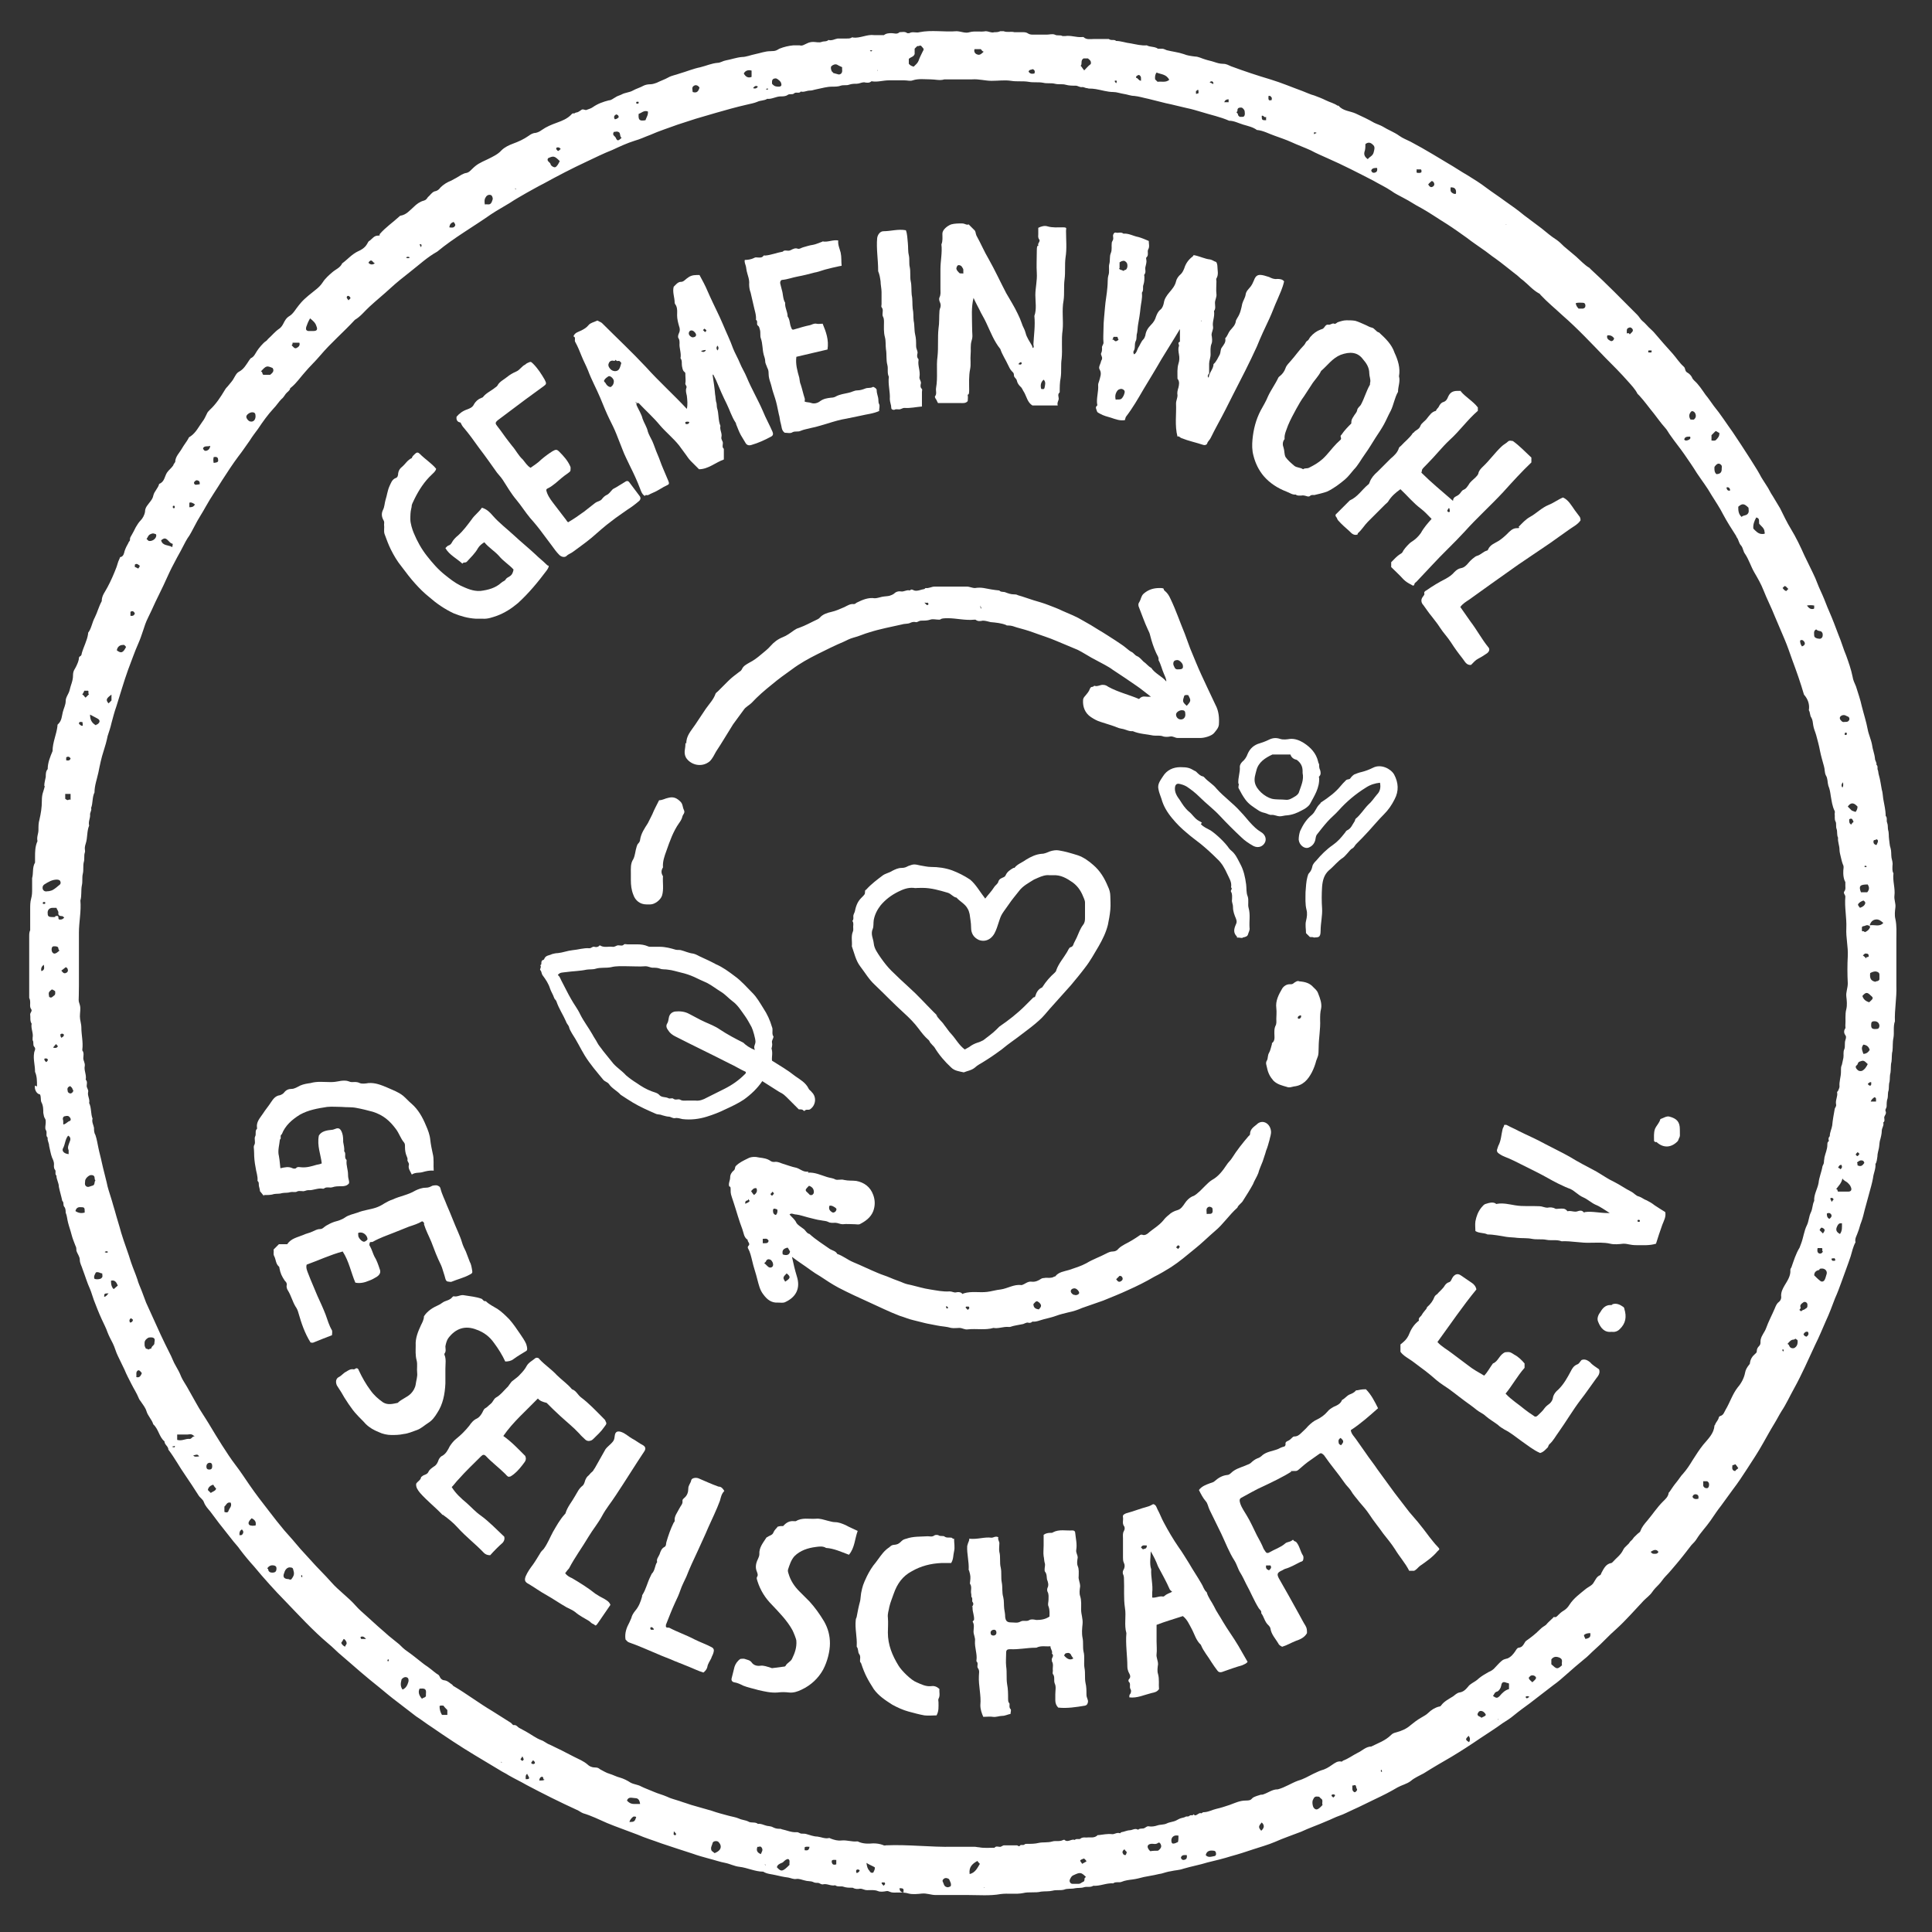 <?xml version="1.0" encoding="UTF-8"?>
<svg id="Ebene_1" data-name="Ebene 1" xmlns="http://www.w3.org/2000/svg" version="1.1" viewBox="0 0 396.9 396.9">
  <rect x="0" y="0" width="396.9" height="396.9" fill="#333333" stroke="none"/>
  <defs>
    <style>
      .cls-1 {
        fill: #fff;
        stroke-width: 0px;
      }
    </style>
  </defs>
  <path class="cls-1" d="M7.6,223.2c0-1.2,0-2.1-.4-3h0c0-1.4-.4-2.6-.2-3.8,0-.5.5-.9,0-1.4-.3-.4,0-.9-.3-1.3,0-.1,0-.3,0-.5.2-1-.4-1.9-.2-2.9-.4-.6-.2-1.3-.3-1.9,0-.4.5-.7.2-1.1s-.2-.8-.2-1.2,0-.7-.2-1.1c0-.2,0-.5,0-.7v-11.9c0-.5,0-.9.2-1.3,0-.3,0-.6,0-1,0-1.1,0-2.3,0-3.4,0-.7,0-1.4.2-2.1s.2-1.3.2-2,0-1.5,0-2.2c.3-1.1,0-2.2.6-3.2,0-.3,0-.7,0-1.1,0-1.1,0-2.2.5-3.3h0c-.2-.9.2-1.5.2-2.3s0-1.4.2-2.1c.3-1.3.5-2.5.5-3.9s.3-1.8.5-2.6c0-.2.2-.3,0-.5,0-.6.2-1.2.3-1.8,0-.5,0-1.2.4-1.6,0-1.3.5-2.5,1-3.7h0c0-1.8.8-3.4,1-5.1,0-.2,0-.4.2-.5.7-.7.7-1.6.9-2.4.2-.8.6-1.5.6-2.3s.6-1.4.8-2.2c.2-1,.7-1.9.7-3s.4-1.3.7-2c.2-.4.4-.9.5-1.4,0-.2,0-.5.3-.6.2-.1.3-.4.3-.6.4-1.4,1.1-2.6,1.3-4v-.2c.7-.9.8-2.1,1.4-3.2.5-1,.8-2.2,1.4-3.3,0-1.2.7-1.9,1.2-2.9.7-1.3,1.3-2.7,1.8-4,.2-.5.3-1.1.6-1.7s0-.4.4-.5c.5-.2.6-.8.7-1.2.2-.6.5-1.2.8-1.7,0-.2.4-.4.3-.7,0-.4.2-.6.3-.8.3-.5.6-1.1.9-1.7.3-.5.6-1,1-1.4s.8-1.1.9-1.8c0-.9.6-1.4,1.1-2.1.3-.4.5-.7.6-1.2.2-.9,1-1.5,1.2-2.4,1.1-.4,1.1-1.5,1.6-2.3.4-.6.9-.9,1.3-1.5,0-.2.3-.5.4-.7,0-1.1.9-1.9,1.4-2.8.4-.7.9-1.3,1.3-2,0-.2.3-.4.5-.5,1.1-.8,1.6-1.9,2.4-3,.4-.5.6-1,.9-1.6.1-.3.4-.6.6-.8,1.3-1.2,2.2-2.6,3.1-4.1.2-.4.6-.7.8-1,.4-.5.8-.9,1.1-1.5.3-.5.5-1,1.1-1.3.9-.5,1.4-1.4,2-2.3.1-.1.2-.3.3-.4.7-.3.9-.9,1.3-1.5.3-.5,1.3-1.7,1.8-2,.2-.1.3-.3.5-.5.8-.7,1.4-1.5,2.3-2.1.3-.2.6-.6.8-1,.3-.6.6-1.2,1.3-1.6.8-.5,1.3-1.5,1.9-2.2.2-.2.3-.4.5-.6.9-1,2-1.8,3.1-2.7.5-.4.9-.8,1.3-1.4.5-.8,1.3-1.5,2-2.1s1.6-.9,2-1.8c1.1-.8,2-1.9,3.3-2.5.7-.3,1.3-.7,1.7-1.3s.3-.7.7-.9c.5-.4.9-1,1.6-1s.3-.2.4-.3c1.2-1.4,2.7-2.4,4-3.6.1-.1.2-.2.3-.2,1.2-.2,1.9-1.1,2.7-1.8.6-.6,1.3-1.1,2.1-1.3.4-.1.6-.4.8-.7.5-.4.8-1,1.4-1.2.6-.1.9-.4,1.2-.8.6-.6,1.4-1.1,2.2-1.4.4-.2.7-.4,1.1-.6.7-.4,1.3-.9,2.1-1,.4-.1.7-.4,1-.7,1.1-1.1,1.6-1.3,3.3-2.1,1-.5,2.1-1,2.8-1.8.7-.7,1.6-1.1,2.4-1.4,1.1-.4,2.2-.9,3.2-1.6.4-.3.9-.6,1.4-.6.5-.1.9-.3,1.3-.6,1-.7,2-1.1,3.1-1.5,1.1-.4,2.1-.8,2.9-1.6.2-.2.3-.4.6-.3.2,0,.3-.2.5-.2.3,0,.7-.3,1-.5.3-.3.7,0,1,0,.5-.2,1-.3,1.4-.6,1-.7,2.1-1.1,3.3-1.4.5,0,.9-.4,1.3-.6.4-.3.9-.4,1.3-.6.7-.4,1.6-.4,2.3-.8s1.5-.6,2.2-1c.4-.2.9-.3,1.4-.3s1-.2,1.3-.3c.8-.4,1.7-.7,2.4-1.1s1.5-.5,2.3-.8c1.4-.4,2.8-1,4.3-1.3,1.2-.3,2.3-.8,3.5-.9.6,0,1.1-.4,1.7-.5,1.1-.2,2.2-.6,3.3-.7.9,0,1.8-.4,2.8-.6s2-.6,3.1-.6,1.3-.2,1.8-.5c1-.4,1.9-.6,2.9-.7.5,0,.8,0,1.3,0,.5.2,1-.2,1.5-.4.4-.2.8-.3,1.3-.3s1.2.2,1.7,0,1,0,1.4-.4c.7.2,1.3-.2,1.9-.3.6,0,1.2,0,1.8,0s.7,0,1.1-.2c.1,0,.1-.2.2,0,1.5.2,2.9-.7,4.4-.5.5,0,1,0,1.4,0s.4,0,.6,0c.5-.4,1.1-.4,1.6-.4s1.1.3,1.6-.2c.5,0,1.1-.2,1.6.2.2,0,.4,0,.4,0,.7-.4,1.4,0,2.1-.2,2.5-.5,5.1,0,7.6-.2.9,0,1.8.5,2.7.2,1.1-.3,2.2,0,3.3-.2.6,0,1.2.4,1.8.2.4,0,.8,0,1.2-.2.1,0,.5,0,.7,0,.7.3,1.5,0,2.2.2.5,0,1.1,0,1.6,0,.4,0,.8,0,1.1.2.3.2.6.3,1,.3h3c.5,0,1.1-.2,1.6,0,.5.3,1.1,0,1.6.3.1,0,.3,0,.5,0,1.2-.2,2.3.3,3.5.2h.3c.6.6,1.4.4,2.1.4s1.1,0,1.6,0,1.1,0,1.5,0c.5.4,1.1,0,1.5.4,1,0,2,.4,3,.5,1.1.2,2.2.5,3.3.4.7.4,1.6.2,2.3.7.2,0,.6,0,.9,0,.3,0,.6.2.9.3,1.2.3,2.3.4,3.5.8.7.3,1.5.4,2.3.5.7,0,1.4.4,2.1.6.6.2,1.2.3,1.8.5.6.2,1.2.4,1.9.4s1.1.3,1.6.5c2.7,1,5.4,1.9,8.1,2.7,2.3.7,4.4,1.6,6.6,2.4.8.3,1.6.7,2.4.9.8.3,1.6.6,2.4,1s1.7.6,2.4,1.1h.2c.9,1.1,2.4,1.1,3.5,1.6,1.3.6,2.6,1.2,3.8,1.9.6.3,1.3.5,1.8.8,1.1.7,2.3,1.1,3.4,1.9.7.5,1.5.8,2.3,1.2,1.5.8,3.1,1.7,4.6,2.6s2,1.2,3,1.8c1.4.8,2.7,1.7,4.1,2.5,1.3.8,2.6,1.6,3.9,2.6,1.2.9,2.6,1.8,3.8,2.7,1.3.9,2.7,1.9,3.9,2.9,1.2.9,2.4,1.8,3.6,2.7,1,.8,1.9,1.6,3,2.3.6.4,1.1.9,1.6,1.4.8.7,1.7,1.4,2.5,2.1.9.8,1.7,1.7,2.7,2.3.1,0,.1.1.2.2,3.4,3.1,6.5,6.3,9.7,9.5.4.4.6.9,1.1,1.3.4.3.8.8,1.2,1.2.4.4.9.8,1.3,1.3,1.2,1.4,2.4,2.8,3.6,4.1.8.9,1.4,1.9,2.3,2.7.4.3.2.9.7,1.2.4.2.8.6,1,1,.1.3.3.5.5.7.9.8,1.6,1.9,2.3,2.9.6.7,1.1,1.5,1.7,2.3,1.4,1.7,2.6,3.6,3.9,5.4,1.2,1.8,2.4,3.6,3.6,5.5.6,1,1.3,2,1.9,3.1.4.8.9,1.5,1.4,2.3.5.7.8,1.5,1.3,2.2.5.8,1,1.7,1.5,2.5.7,1.4,1.4,2.9,2.2,4.2,1.1,1.8,2,3.7,2.8,5.5.6,1.2,1.1,2.3,1.7,3.5.4.8.7,1.5,1,2.3s.7,1.6,1,2.3c.5,1.1.9,2.3,1.4,3.4.7,1.6,1.3,3.2,1.9,4.8.6,1.4,1,2.9,1.6,4.3.5,1.4,1,2.8,1.3,4.3.1.7.4,1.3.7,2,.4,1.3.9,2.7,1.2,4.1.4,1.6.9,3.1,1.2,4.7.2,1.1.7,2.1.9,3.2.1.9.5,1.8.6,2.8,0,.5.4.8.3,1.3.4.3.1.8.3,1.1.1.3.1.7.2,1,.3,1,.4,2,.6,3,.2.6.2,1.3.3,1.9.2,1.2.5,2.3.5,3.5.4.4.1,1,.3,1.4.2.5.1,1,.2,1.5.2.6.1,1.3.2,1.9s.1,1.3.3,1.8c.2.7.1,1.3.2,2,.1.5.3,1,.2,1.6,0,.5-.1,1.1.2,1.6h0c-.2,1.6.4,3.1.2,4.6-.1.8.3,1.6.2,2.4-.1.8-.2,1.6,0,2.4.3,1.4.2,2.7.2,4.1v9.6c.1,2.5-.4,4.9-.3,7.3-.4,1.1-.1,2.3-.3,3.4-.2.9-.1,1.8-.2,2.7-.2.7-.1,1.5-.2,2.2-.2.7-.1,1.5-.2,2.2-.2.7-.1,1.3-.2,1.9-.2.6-.1,1.3-.2,1.8-.2.5-.1,1.1-.2,1.6-.2.5-.2,1.1-.2,1.6s-.4.7-.2,1.1c.2.5-.2.8-.3,1.2,0,.4.2.8-.2,1.1.2.6-.3,1.1-.3,1.7s-.2,1.4-.4,2.1c-.1.5-.1,1-.2,1.5s-.3,1.1-.3,1.7c-.1.5-.1,1.1-.4,1.5.1,1-.4,1.9-.5,2.9-.2,1.1-.5,2.1-.8,3.2s-.6,2.2-.9,3.3c-.2.8-.4,1.7-.7,2.5-.3.7-.4,1.4-.7,2.1-.2.7-.7,1.3-.5,2.1-.5.9-.7,1.9-1,2.9-.6,1.8-1.3,3.6-1.9,5.3-.4,1.1-.8,2.2-1.3,3.3-.6,1.6-1.2,3.2-1.9,4.7-.7,1.6-1.4,3.3-2.2,4.9-1.4,3-2.7,6-4.3,8.9-.9,1.6-1.6,3.2-2.6,4.7-.5.8-1,1.8-1.5,2.6-.8,1.3-1.5,2.6-2.3,4-1,1.8-2.2,3.6-3.3,5.3-.9,1.4-1.9,2.9-2.9,4.2-.8,1.1-1.6,2.2-2.4,3.3-.8,1-1.5,2.1-2.2,3.1-.9,1.3-2,2.4-2.8,3.7-.3.5-.7.9-1.1,1.3-1,1.3-2,2.6-3.1,3.9-.7.8-1.4,1.7-2.2,2.5-.5.5-.9,1.2-1.4,1.7s-1,1-1.4,1.6-1.1,1.1-1.7,1.7c-1.9,2-3.7,4.1-5.7,5.9-1.5,1.3-2.8,2.8-4.3,4.1-.8.7-1.5,1.5-2.3,2.1-1.2,1-2.4,2-3.5,3-.9.8-1.8,1.6-2.8,2.3-1.6,1.2-3.2,2.5-4.8,3.7-1.1.8-2.2,1.6-3.3,2.5-.7.6-1.5,1.1-2.3,1.6-1.5,1.1-3.1,2.1-4.6,3.1-1.9,1.3-3.9,2.6-5.9,3.8-1.9,1.1-3.8,2.2-5.7,3.4-.9.5-1.9.9-2.7,1.6-.8.6-1.8.8-2.7,1.3-1.5.9-3.1,1.7-4.6,2.4-1.5.7-3,1.5-4.6,2.2-.9.4-1.8.9-2.7,1.2-.9.3-1.8.8-2.6,1.1-1.8.8-3.6,1.4-5.3,2.2-1.8.7-3.6,1.3-5.4,2.1-1.4.6-2.9,1-4.4,1.5s-3,1-4.5,1.4c-1.6.5-3.2.9-4.9,1.3-1.6.5-3.3.8-5,1.3-.8.3-1.7.3-2.5.5-.7.1-1.3.3-2,.5-.7.1-1.3.3-2,.4-.5.1-1.1.2-1.6.3-.8.2-1.5.4-2.3.5s-1.6.2-2.3.5c-.5.2-1.2-.1-1.7.3-1.4-.1-2.7.6-4.1.5-.6.4-1.3.1-1.9.3-.6.2-1.3.1-1.8.2-.8.2-1.6,0-2.3.3-.8.2-1.6,0-2.3.2-.8.2-1.6.1-2.4.2-1.2.3-2.5,0-3.7.3-1.5.3-3.1,0-4.6.2-2.2.4-4.5.2-6.7.2h-6.7c-.9,0-1.8-.4-2.8-.3-.9.1-1.9.2-2.7,0-1-.3-2-.2-3-.2s-1-.4-1.6-.3c-.5.1-1.2.2-1.7,0-.7-.3-1.5-.2-2.2-.2s-.9-.3-1.5-.3c-.5.1-1,.1-1.5-.2h-.2c-.6,0-1.1,0-1.7-.2-.5-.2-1.2.1-1.7-.3-.9.2-1.7-.4-2.5-.2-.4.1-.7-.3-1.1-.3s-.6,0-1-.2c-.5-.2-1.1-.1-1.7-.3-.5-.1-1.1-.4-1.7-.3-.6.1-1.1-.2-1.7-.3-.9-.1-1.7-.3-2.6-.5-.8-.2-1.7-.2-2.5-.7-1.7,0-3.2-.8-4.9-1-1-.1-1.9-.6-2.9-.8-1.1-.2-2.2-.6-3.4-.9-1.1-.3-2.2-.6-3.3-1-2.2-.7-4.3-1.4-6.4-2.1-1.6-.6-3.3-1.1-4.9-1.8-1.6-.6-3.2-1.2-4.8-1.8-.5-.2-1-.4-1.5-.6-1.6-.7-3.2-1.5-4.9-2-.5-.2-.8-.5-1.3-.7-3.5-1.6-6.9-3.3-10.3-5.1-1.2-.7-2.5-1.3-3.7-2-.6-.4-1.3-.7-1.9-1.1-1.7-1-3.3-2-5-3-3-1.8-6-3.8-8.9-5.8-1.1-.7-2.1-1.5-3.2-2.2-1.3-1-2.6-2-3.9-3-1.2-.9-2.4-1.9-3.6-2.9-1.4-1.1-2.7-2.2-4-3.3-1.3-1.1-2.5-2.2-3.7-3.2-1-.8-1.9-1.8-2.9-2.6-3.2-2.7-6.1-5.9-9-8.9-1-1-2-2.1-3-3.2-1.1-1.2-2.2-2.5-3.2-3.7-1-1.1-2-2.3-2.9-3.5-.4-.6-.9-1.1-1.3-1.6-1-1.3-2-2.5-3-3.8-.6-.8-1.2-1.6-1.8-2.4-.5-.6-1-1.1-1.3-1.9-.2-.6-.8-.9-1.1-1.4-.9-1.4-1.8-2.8-2.7-4.1-1.2-1.7-2.2-3.6-3.5-5.3,0-.7-.8-1-.8-1.7-1.1-.9-1.2-2.5-2.3-3.5-.3-1-1.1-1.7-1.4-2.7-.2-.7-.7-1.3-1.1-1.9-.2-.3-.4-.5-.5-.8-.4-1-1-1.9-1.5-2.9s-1-1.9-1.4-2.9c-.5-1-.9-1.9-1.4-2.9-.4-.8-.6-1.7-1-2.5s-.8-1.5-1.1-2.3c-.3-.9-.8-1.8-1.2-2.7-.6-1.3-1.1-2.6-1.6-3.9-.3-.8-.5-1.6-.8-2.3-.6-1.3-1-2.7-1.5-4-.2-.7-.6-1.3-.6-2,0-.7-.5-1.2-.7-1.9,0-.3,0-.7-.2-1-.3-.8-.6-1.5-.8-2.3-.2-.8-.5-1.6-.7-2.4-.2-.7-.2-1.4-.5-2.1,0-.3,0-.9-.3-1.2-.3-.4,0-.9-.4-1.2-.2-1-.5-1.9-.7-2.9,0-.8-.5-1.5-.5-2.3-.4-.3,0-.9-.3-1.2-.3-.4-.2-.8-.2-1.2s-.2-.9-.4-1.3c-.3-.8-.4-1.6-.6-2.4,0-.6-.4-1.1-.3-1.7-.5-.4,0-1.1-.4-1.6-.2-.4,0-1,0-1.5s0-.6-.2-.9-.2-.7-.3-1.1c0-.7,0-1.5-.4-2.2-.2-.5,0-1.1-.3-1.6-.6,0-1.2-1-1-1.8ZM378.7,179.1c-.1-.4.2-1-.1-1.5-.2-.5-.3-1-.4-1.4-.1-.5-.3-1.1-.3-1.6,0-.9-.4-1.7-.3-2.5-.3-.6-.1-1.3-.3-1.8-.2-.5,0-1.1-.2-1.5-.3-.5-.1-1.1-.2-1.6,0-.2.1-.4,0-.6-.5-1-.6-2-.8-3.1-.1-.7-.2-1.4-.5-2.1-.2-.7-.1-1.5-.5-2.1-.3-.6-.2-1.3-.4-1.9-.3-1.1-.6-2.1-.8-3.1-.2-1.1-.5-2.2-.8-3.3-.2-.7-.5-1.3-.6-2-.1-.6-.1-1.1-.4-1.6-.3-.4-.2-1-.5-1.5.2-1.2-.2-2.3-1-3.2-.7-2.4-1.5-4.7-2.4-7.1-.5-1.4-1-2.9-1.6-4.3-.7-1.6-1.3-3.1-2-4.7-.7-1.8-1.6-3.5-2.3-5.3-.5-1.3-1.2-2.5-1.9-3.7-.7-1.2-1.1-2.6-1.9-3.8-.4-.5-.4-1.2-.8-1.7-.5-.5-.5-1.2-.9-1.7-.1-.1-.1-.3-.2-.4-.9-1.4-1.8-2.8-2.6-4.3-.7-1.4-1.6-2.7-2.4-4-.9-1.6-2-3-3-4.5-.8-1.3-1.7-2.6-2.6-3.9-.9-1.3-1.9-2.5-2.8-3.8-.4-.5-.7-1.2-1.2-1.7-.8-.9-1.5-1.9-2.2-2.8-1-1.2-1.9-2.5-3-3.7-.1-.1-.3-.3-.4-.4-.5-1-1.3-1.8-2-2.6-1.5-1.7-3-3.2-4.6-4.8-2.9-3-5.7-6-8.8-8.7-1.5-1.4-3.1-2.7-4.5-4.2-.1-.1-.2-.3-.3-.3-1.3-.7-2.2-1.8-3.3-2.7-.6-.4-1.1-1-1.7-1.4-1.3-1-2.6-2.1-4-3.1-.9-.6-1.7-1.3-2.6-1.9-1.1-.8-2.2-1.5-3.2-2.3-1.4-1-2.8-2-4.2-2.9-1.8-1.1-3.5-2.3-5.3-3.3-1.2-.6-2.3-1.4-3.5-2-.9-.5-1.8-.9-2.6-1.5-1.2-.8-2.5-1.4-3.7-2.1-3.1-1.6-6.2-3.2-9.4-4.6-1.1-.5-2.3-1-3.4-1.6-1.3-.6-2.7-1.1-4-1.7-1.1-.5-2.3-.9-3.4-1.3-1.2-.4-2.4-1.1-3.7-1.2-.8-.6-1.8-.8-2.8-1.1s-1.9-.8-2.9-.8c-1.8-.8-3.8-1.2-5.7-1.8-1-.3-2-.6-3-.8-1.4-.3-2.8-.7-4.3-1l-3.6-.9c-1-.2-1.9-.5-2.9-.6-.7,0-1.4-.3-2.1-.4s-1.5-.4-2.2-.4c-1.2,0-2.4-.4-3.6-.6s-1.2,0-1.8-.2c-.4,0-.7-.3-1.1-.2-.5,0-.8-.3-1.2-.3-.7,0-1.4,0-2.1-.2s-1.4,0-2.2-.2c-.8-.2-1.6,0-2.4-.2-1-.2-2,0-3-.2-1.2-.2-2.4,0-3.6-.2-1.3-.2-2.6,0-4,0-1.3,0-2.6-.4-4-.3-1,0-1.9,0-2.9,0s-1.9,0-2.8,0c-.9.3-1.9,0-2.8,0-1.2,0-2.5-.2-3.7.2-.5.2-1.1,0-1.7,0s-1.1,0-1.6,0-1.1,0-1.6,0c-1.2,0-2.3.4-3.5.2h-.1c-.4.4-1,.3-1.5.2-.5,0-1,.3-1.5.3s-1,0-1.6.2c-.5.2-1.1,0-1.7.2-.5.2-1.2.2-1.8.2-1,0-2,.3-3,.5s-1,.3-1.5.3c-.7,0-1.3.4-1.9.2-.3.5-1,0-1.4.4-.3.3-.9,0-1.3.3s-1,.3-1.4.3c-1,0-1.8.6-2.8.5-.6.4-1.4.3-2,.6-.7.3-1.4.4-2.2.6-2.2.5-4.3,1.1-6.4,1.7-1.4.4-2.7.8-4.1,1.2-1.2.4-2.5.8-3.7,1.2-1.9.7-3.8,1.3-5.6,2.1-1.1.4-2.1.9-3.2,1.2-1.6.5-3.1,1.2-4.6,1.9-1.8.7-3.6,1.6-5.3,2.4-3,1.4-5.9,2.9-8.8,4.5-1.2.6-2.4,1.3-3.5,1.9-1.2.7-2.3,1.3-3.5,2.1-1.3.8-2.6,1.5-3.8,2.3-3.7,2.6-7.6,4.8-11.1,7.7-2,1.1-3.7,2.7-5.5,4.1-1.4,1.1-2.8,2.2-4.1,3.4-1.4,1.3-2.9,2.5-4.3,3.8-1,.9-1.8,2-3,2.7-2.3,2.5-4.9,4.7-7.1,7.3-1,1.2-2.2,2.3-3.2,3.5-.9,1-1.7,2.2-2.8,3.1-.1.1-.2.1-.2.2-.1.5-.6.7-.9,1.1-.3.4-.5.8-.9,1.1-.6.6-1,1.3-1.6,1.9-1.2,1.3-2.2,2.7-3.2,4.2-.6.8-1.2,1.6-1.7,2.4-.8,1.1-1.5,2.2-2.3,3.2-1.2,1.6-2.3,3.3-3.4,5-1.1,1.8-2.3,3.5-3.3,5.3-.7,1.3-1.6,2.6-2.3,4-.5.9-.9,1.8-1.5,2.6-.5.8-.9,1.7-1.4,2.6-.5.9-1,1.8-1.4,2.6-.6,1.1-1.1,2.2-1.6,3.3-.7,1.6-1.5,3.1-2.2,4.6-.5,1.1-1,2.2-1.5,3.2s-.7,1.7-1,2.6c-.3.9-.6,1.8-1,2.7-.8,1.8-1.4,3.6-2.1,5.4-.9,2.5-1.6,5-2.4,7.5-.4,1.1-.7,2.3-1,3.4-.2.9-.5,1.8-.8,2.7-.2,1-.5,2.1-.8,3-.5,1.5-.8,3-1.1,4.5-.3,1.4-.8,2.7-.8,4.1-.5,1-.3,2.2-.7,3.2.2.5-.3.9-.2,1.5,0,.7-.4,1.3-.2,2.1-.5,1.2-.3,2.5-.7,3.7s0,1.3-.2,1.9c-.2.6,0,1.3-.2,1.9-.2.8,0,1.6-.2,2.4-.2.8,0,1.6-.2,2.4-.2,1,0,2.1-.3,3.1.2,2.2-.3,4.4-.3,6.6,0,3.6,0,7.3,0,10.9s-.2,2.7.2,4c.2.7,0,1.5,0,2.3s.3,1.5.3,2.3c0,1.5.4,3,.2,4.5v.2c.4.5.2,1.1.2,1.6s.4,1,.3,1.6c-.2.9.4,1.8.2,2.8h0c.4.4.2.9.2,1.3s.4.8.3,1.2c-.2.8.4,1.5.2,2.3.5,1,.3,2.2.7,3.2-.2.7.2,1.3.3,1.9,0,.5,0,1,.3,1.5.3.9.4,1.7.6,2.6.2,1,.5,2,.7,3,.3,1.4.7,2.8,1,4.1.2,1.1.6,2.2.9,3.2.3.9.5,1.8.8,2.7.4,1.5.9,3,1.3,4.5.6,2,1.4,4,2,6,.4,1.2.9,2.3,1.3,3.5.2.8.6,1.6.9,2.4s.6,1.6.9,2.4c1,2.2,2,4.4,3,6.6.6,1.3,1.2,2.5,1.8,3.7.5.9.8,1.9,1.3,2.7.4.7.8,1.4,1.1,2.2.3.7.8,1.4,1.2,2.1.6,1.1,1.2,2.1,1.8,3.2.8,1.5,1.8,2.9,2.7,4.4s1.8,3,2.7,4.4,1.8,2.8,2.8,4.1c1,1.3,1.9,2.7,2.8,4,1.3,1.9,2.7,3.7,4.1,5.5,1,1.3,2,2.6,3.1,3.9,1.1,1.2,2.2,2.5,3.3,3.8.7.8,1.4,1.5,2.1,2.3,1.4,1.6,2.9,3,4.3,4.6,1.5,1.7,3.4,3,4.9,4.7.7.8,1.5,1.5,2.3,2.2,1.5,1.4,3,2.7,4.6,4.1.7.6,1.4,1.1,2.1,1.7.5.5,1,1,1.6,1.4,1,.7,2,1.5,3,2.3s1,.7,1.5,1.1c.7.5,1.3,1.1,2,1.5.1.1.2.3.3.5.2.4.6.6.9.6.7.1,1.1.6,1.6.9.1.1.2.3.3.3,2.7,1.6,5.2,3.5,7.9,5.1,1.3.8,2.5,1.6,3.8,2.4.2.1.4.5.6.5.6-.1.8.4,1.2.6s.9.5,1.3.7c1.1.6,2.1,1.4,3.2,1.8.6.2,1.1.7,1.7.9,1.7.8,3.3,1.6,5,2.5,1,.5,2,.9,2.8,1.6.3.3.8.6,1.5.6s.8.2,1.1.4c.6.3,1.2.7,1.9.9.7.2,1.4.6,2.2.8.7.2,1.5.6,2.1,1,.7.4,1.5.4,2.2.8.8.4,1.7.7,2.6,1.1.9.4,1.8.6,2.7,1,.8.4,1.7.6,2.6.9.8.3,1.6.5,2.4.8,1.4.4,2.8.8,4.2,1.2,1.1.4,2.3.7,3.4,1,.7.2,1.5.3,2.2.6.6.3,1.3.3,1.9.6.6.4,1.4,0,2,.5.6-.1,1.1.2,1.5.3.5.2,1.1.1,1.6.4.4.2.8.3,1.2.3s.4,0,.6.1c1,.2,2,.7,3.1.6.4,0,.6.3,1,.3s.7,0,1,.1c.7.2,1.5.5,2.2.5.8.1,1.6.5,2.4.3.1,0,.2,0,.3.1.8.3,1.5.5,2.3.4,1.1-.1,2.1.3,3.1.2h.2c1,.5,2.1.5,3.2.4.7,0,1.3.1,1.9.3.2.1.4.2.7.1,4.6-.2,9.2.4,13.8.3h4.4c.3,0,.6.1.9.1,1,.2,2.1.1,3.2.1.3-.4.7-.2,1-.2.4.1.6-.3,1-.3h2.6c.2,0,.4.4.7,0,.1-.2.6.1.9-.2.1-.1.3-.1.4-.1.9,0,1.7,0,2.5-.2.9-.2,1.8,0,2.8-.3.7-.2,1.5.1,2.2-.3.1,0,.3-.1.3,0,.7.6,1.4-.3,2.1,0,.3-.4.9,0,1.2-.3.4-.3.8-.2,1.2-.2.8-.1,1.6.2,2.3-.5h.2c.9-.1,1.8-.3,2.7-.2.5.1,1-.4,1.6-.2.2.1.2-.2.4-.2.6-.1,1.2-.4,1.7-.4s1.1-.5,1.7-.1c.4-.4,1-.1,1.4-.4.2-.1.5-.4.8-.3.6.1,1.2,0,1.8-.2.6-.2,1.3-.1,1.9-.4s1.3-.3,1.9-.6c.4-.2.7-.4,1.1-.5.3-.1.6-.1.9-.3.2-.1.5.1.8-.2.2-.2.7.1.8-.3.2.3.4.3.7.1.2-.1.5-.4.8-.3.2.1.3-.2.5-.2,1,0,1.8-.5,2.7-.7.9-.2,1.8-.5,2.7-.8,1.1-.4,2.1-.9,3.3-.9s1.1-.3,1.5-.6c.3-.2,1.2-.5,1.6-.6.2,0,.4,0,.6-.1.9-.3,1.8-1,2.8-1h.1c1.5-.4,2.8-1.3,4.2-1.8,1.1-.3,2.1-.9,3.1-1.4.5-.2,1-.5,1.6-.7.8-.2,1.5-.6,2.2-1.1.6-.4,1.2-.9,2-.7.1,0,.2-.1.3-.2,1.1-.4,2-1.1,3-1.6.9-.4,1.7-1.3,2.8-1.3,1.4-.7,2.9-1.2,4.1-2.4.3-.3.6-.4,1-.5,1.1-.3,2.1-.7,3-1.5.6-.5,1.4-1.1,2.1-1.5.5-.3,1.1-.6,1.5-1,.6-.6,1.4-1.1,2.2-1.3.2,0,.4-.1.5-.3.6-.8,1.6-1.3,2.4-1.8.4-.3.8-.7,1.3-.8.8-.1,1.3-.6,1.8-1.2.2-.3.5-.5.8-.7.5-.3,1-.6,1.4-1,.6-.5,1.3-.9,2-1.3.5-.2,1-.5,1.4-1,.4-.4.8-.9,1.3-1.3.3-.3.8-.4,1.2-.5.7-.3,1.2-.9,1.6-1.5.2-.3.4-.7.7-.7.7-.1.9-.5,1.2-1,.1-.2.2-.3.3-.4,1-.7,1.9-1.4,2.7-2.2s.9-.7,1.4-1.1c.4-.5.9-.9,1.4-1.4s.1-.2.3-.2c.4.1.6-.2.8-.4.3-.3.6-.6,1.1-.9s.9-.7,1.2-1.2c.9-1.4,2.2-2.3,3.4-3.3.5-.4,1.3-.7,1.6-1.3.4-.6.6-1.2,1.3-1.5.2-.1.2-.3.3-.5.5-.9.9-1.8,2-2,.1,0,.2-.1.3-.2.7-.8,1.6-1.4,2.1-2.4.2-.5.6-.8,1-1.2.3-.2.4-.6.7-.8.3-.2.5-.7.8-.9.3-.3.6-.6.9-.8.1-.1.2-.2.2-.3.3-.8.8-1.4,1.4-2.1,1.1-1.3,2-2.7,3.2-3.9.5-.5,1.1-1,1.2-1.8,0-.1.2-.2.3-.4.4-.6.8-1.2,1.3-1.8.5-.6.9-1.3,1.4-1.8.7-.8,1.3-1.7,1.9-2.7.7-1.1,1.4-2.2,2.2-3.2,1-1.2,2.2-2.3,2.3-3.9,0-.1.2-.2.2-.4.2-.4.6-.8.7-1.3,0-.1.2-.3.3-.3.7-.2.8-.8,1.1-1.3.9-1.5,1.4-3.2,2.5-4.6.7-.8,1.3-1.9,1.5-3,.1-.6.4-1.1.8-1.6.1-.1.2-.2.2-.4.1-.8.5-1.4,1.1-1.9.1-.1.3-.2.3-.5,0-.5.2-.8.5-1.1.4-.4.2-.9.3-1.3.2-.9.8-1.5,1.1-2.3.5-1.4,1.2-2.7,1.8-4.1.2-.5.4-1,.8-1.3s.6-.8.5-1.3c0-.8.3-1.4.7-2.1.6-1,1.3-2,1.2-3.2,0-.2.1-.4.2-.5.5-1.4.9-2.8,1.7-4.1.1-.2.2-.6.3-.8.5-1.3.6-2.6,1.2-3.8.4-.8.4-1.8.8-2.6.4-.8.3-1.6.7-2.4-.1-1.3.7-2.5.9-3.7.1-1.1.6-2.2.8-3.4.1-.3.3-.5.3-.9s.1-.6.1-.9c.2-.9.6-1.7.6-2.6s.3-.5.3-.9c-.1-.3-.1-.6.2-.9,0-.8.4-1.5.5-2.2.1-1.1.3-2.2.5-3.3,0-.3.4-.6.3-1-.2-.9.4-1.7.2-2.5,0-.1.1-.2.2-.3.1-.3.3-.6.3-.9-.1-1,.3-2,.3-3s0-1,.2-1.5c.1-.4.2-1,.3-1.4.1-.6-.1-1.2.2-1.8.2-.5,0-1.2.2-1.8s.2-.8-.1-1.2c-.2-.3-.2-.8,0-1.1.2-.2.1-.4.1-.7.1-1.1-.1-2.3.2-3.4.2-.8.1-1.8,0-2.6-.1-.9.3-1.7.3-2.7-.1-1.9-.1-3.8,0-5.6.1-1.9-.4-3.8-.3-5.7.1-2.2-.4-4.3-.2-6.5,0-.4-.5-.7-.2-1.1s.2-.8.2-1.1v-.8c-.3-.5-.5-1.4-.4-2.5ZM188.5,9.4c-.2.2-.4.4-.6.6v1.1c-.2.6-.8.6-1.2,1v1c.3.4.7.5,1,.6.4-.4.8-.7,1-1.2.2-.6.5-1.2.8-1.8.4-.7.3-.6-.2-1.2-.2-.3-.5,0-.8,0ZM9.7,183.1c.4,0,.7-.1,1-.2.6-.3,1-.7,1.5-1.1.3-.2.3-.5.2-.7,0-.2-.3-.4-.7-.4-1,0-1.8.5-2.6,1-.4.3-.4.7-.3,1,.2.4.6.5.9.4ZM223.1,385.6c-1-1-1.2-1-2.5-.4-.5.2-.6.5-.8.9-.2.4.1.9.5.9h1.3c.4,0,.6-.3.9-.4s.3-.4.3-.7c.1-.2.3-.3.3-.3ZM281,32.7c.3-.5,1-.6,1.2-1.4.2-.8.3-1.2-.2-1.6-.5-.5-1-.5-1.5-.1,0,.4,0,.9-.1,1.3-.3.8-.1,1.3.6,1.8ZM377.6,244.8h2.1c.6,0,.8-.4.5-1-.1-.3-.4-.6-.6-.8-.3-.3-.8-.4-1.1-.9-.2,1-.8,1.5-1.3,2.2.4,0,.2.3.4.5ZM372.7,262c.4.4.8.8,1.2,1.1.3.3.7.2.9-.1.2-.3.3-.8.4-1.1.3-.7-.2-1.3-.9-1.3s-.4.2-.6.3q-1,.2-1,1.1ZM306.7,348.4c.7.5.9.5,1.4,0,.5-.6,1.1-1.2,1.9-1.4v-1.1c-.1-.2-.3-.1-.5-.2-.7-.3-1-.1-1.1.6-.1.5-.4,1-.8,1.2-.6.1-.6.6-.9.9ZM361.4,107.6c-.1-.5.2-1.1-.6-1.3-.4.7-.7,1.5-.6,2.3.5.5,1,1.1,1.8,1.1s.5-.2.5-.4c0-.8-.7-1.2-1.1-1.7ZM271.7,370.8c-.2-.4.2-1-.3-1.3-.2-.1-.3-.4-.5-.4-.7-.1-.9,0-1.2.7-.2.5,0,1.5.3,1.7.4.4.8.3,1.7-.7ZM59.8,324.5c.7-.9.7-1.2.4-2.2-.1-.3-.5-.3-.8-.3-.6.1-.9.7-1,1.1-.4.9,0,1.3.9,1.3.1.1.3.1.5.1ZM11.6,186.5h-.8c-.7,0-1.1.5-1,1.2,0,.6.3.7,1.1.7s.3-.2.5-.2.6-.2.6.3.2.4.5.4.5-.2.7-.4c-.2-.1-.2-.3-.5-.3-.5,0-.8-.2-.7-.7,0-.4-.3-.6-.4-1ZM359.2,104.3c-.9-.9-1.3-.9-2.1-.2,0,.7,0,1.5.7,2.1.3-.4.8-.2,1.2-.6.4-.4.2-.9.2-1.3ZM318.7,341.9c1.1,1,1.2,1.1,2.2.2-.2-.5.3-1.1-.4-1.5-.6-.3-1.3-.4-1.8.3,0,.3,0,.7,0,1ZM63.7,65.4c-.4.7-.6,1.2-.8,1.8-.1.5,0,.7.4.8h1.1c.7,0,.9-.3.6-1-.2-.7-.7-1.1-1.3-1.6ZM240.2,16.4c-.6-1.2-1.7-1.1-2.6-1.5q-.4.5-.3,1.4c.2.2.3.3.5.5.9-.1,1.7.2,2.4-.4ZM29.7,275.9c0,.7,0,.6.2,1,0,.3.5.1.6.4,0-.2.5-.2.6-.3,0-.4.4-.5.6-.9,0-.4.2-.9,0-1.1-.2-.3-.8-.3-1.2-.2-.7.4-.8.8-.8,1.1ZM18.7,241.4c-.4,0-1.1.6-1.2,1.1,0,.4-.2.9.2,1.2.4.3.8,0,1.2-.1.7-.1.4-.8.7-1.1-.3-.3,0-.7-.4-1-.2-.1-.4-.1-.5-.1ZM162.2,383.1c-.1-.4.2-1-.3-1.2-.7.1-.9.7-1.3.8-.5.2-.9.4-1,.9.9,1,1.2.9,2.6-.5ZM383.7,218.6c-.8-.8-.9-.8-1.7-.5-.4.2-.3.5-.5.7-.4.2-.3.6,0,.9s.5.4,1,.3c.6-.3.9-.8,1.2-1.4ZM173,13.8c-.4-.2-.7-.3-1-.5-.4-.2-.9,0-1.2.3-.2.2-.1.7.1,1.1.1,0,.2.2.3.3.1,0,1,.3,1.1.3.5,0,.8-.4.7-1v-.5ZM112.6,32.5c-.4.6.4.8.5,1.2,0,.2.3.5.6.6.2.1.4.1.6-.1.3-.3.5-.7.7-1.1-1.1-1.1-1.3-1.1-2.4-.6ZM237.9,380.2c.4-.3.8-.7.6-1.2-.1-.3-.3-.6-.6-.4-.5.4-1,.1-1.5.2-.6.1-.8.5-.5,1,.1.2.3.4.4.5.6-.1,1.1-.1,1.6-.1ZM36.4,295.8c1,.3,1.7-.3,2.6-.2.4,0,.5-.6,1-.5-.6-.5-.7-.5-1.5-.4h-2.1v1.1ZM386.1,201.2v-1c0-.3-.2-.5-.6-.6-.5-.1-.9.1-1.3.3-.1.9,0,1.6,1.1,1.8,0-.2.6,0,.8-.5ZM222.7,14.5c.5-.5.8-.9,1.2-1.2.1,0,.3-.3.2-.5,0-.4-.4-.6-.6-.8-.2,0-.6,0-.9,0-.7.4-.2,1.2-.6,1.5.3.3.4.6.7.9ZM146.8,380.7c.3-.1.4-.2.6-.3.8-.5.9-1.3.2-2-.3-.3-1.1-.2-1.2.2-.1.5-.4.8-.3,1.3,0,.4.4.5.7.8ZM55.5,77c.5-.4.9-.8.5-1.4-1.2-.5-1.3-.5-2.4.7.4.1.2.5.5.7h1.4ZM199.2,385c1.2-.3,1.6-1.3,2.1-2.1-.2-.2-.4-.4-.5-.6-1.1.6-1.8,1.3-1.6,2.7ZM14.1,237.1c0-.3,0-.6,0-.8-.3-.6,0-1.1.2-1.7.2-.4.3-1-.3-1.3-.6.7-.6,1.7-1,2.5-.4.6.1,1.2,1.1,1.3ZM52.5,85.5c0-.6-.2-.8-.7-.8s-1.2.5-1.2.9.5,1,.9,1c.6.1,1-.4,1-1.1ZM133.1,22.9c-.8-.3-1.3.3-1.9.5-.1,1.3.2,1.5,1.4,1.3.2-.6.6-1.1.5-1.8ZM82.7,347.1c.7-.3,1-.9,1.2-1.6.1-.4,0-.8-.3-.9-.4-.2-.9.1-1.1.4-.2.8-.3,1.4.2,2.1ZM86.7,349c.2-.3.7-.2.8-.6v-.4c.1-.9-.1-1.2-1.1-1.1h-.2q-.5,1,.5,2.1ZM384,205.9c.9-.8.9-.9.3-1.4-.7-.7-1-.7-1.7.1.2.7.7,1.1,1.4,1.3ZM99.6,42c.4-.1.8.1,1.1-.1.3-.2.4-.6.5-.9.1-.3-.1-.8-.3-.9-.4-.2-.9,0-1.1.4-.3.4-.3.9-.2,1.5ZM367.2,276.1c.4.1.3.4.5.6.2.3.8.4,1.1.1.4-.3.5-.7.5-1.2s-.2-.3-.3-.5c-.2-.2-.3.1-.5.1-.5,0-.8.3-1.3.9ZM382.3,183.3h1.3c.5-.6.4-1.1.1-1.6-1.6,0-1.9.3-1.4,1.6ZM352.6,97.4q1.1,0,1.1-1v-.2c.1-.4,0-.7-.4-.9s-.8.2-1,.5c-.1.1-.1.2-.1.3,0,.5,0,.9.4,1.3ZM131.5,370.6c-.1-.8-.4-1.2-1-1.2s-1.4-.4-1.7.5q.6.7,1.4.7h1.3ZM158.6,17.2c.5.6.9.6,1.4.6s.6-.3.5-.6c0-.4-.7-1-1.1-1.1-.5,0-.8.2-.8.7,0,.2,0,.4,0,.4ZM91.9,352.3v-1c-.3-.3-.6-.6-.8-.9-.3,0-.6-.1-.8.1q0,1,.5,1.8h1.1ZM19.7,149c0-.1.2-.2.3-.2.6-.4.6-.9,0-1.2-.5-.3-1-.5-1.5-.8,0,1,.3,1.7,1.2,2.2ZM254,23.1c.1,0,.2.2.3.3,0,.3.2.5.4.6.2,0,.4,0,.6,0,.4,0,.5-.5.4-1.1,0-.3-.4-.8-.7-.8-.4,0-.7,0-.8.5.1,0,0,.3-.2.5ZM373.1,129.3c-.6.3-.4.9-.4,1.3s.6.6.9.6c.4.1.7-.1.8-.4.1-.4.1-.8-.3-1.1-.4-.1-.7-.1-1-.4ZM385.2,211.4c.7,0,.8-.1.9-.6,0-.6-.4-1-1-1s-.7.2-.7.8.2.8.8.8ZM381.2,166.8q.4-.5.4-1.1l-.2-.2q-1-1-1.8.2l.8.8c.2.1.5.2.8.3ZM386.9,189.6c-.5-.4-.9-.8-1.6-.7-.6.1-1,.5-1.2,1.2,1-.2,2,.4,2.8-.5ZM353.2,88.9c-.3,0-.5-.4-.8-.3-.3.3-.6.6-.8.8v1.1c.3,0,.7.1.9-.1.4-.4.8-.8.7-1.5ZM195.3,387.5c.2-.5-.1-.9-.3-1.4-.1-.2-.7-.4-1-.2-.2.1-.5.4-.3.7.2.4.2.8.6,1s.6.1,1-.1ZM382.8,216.5q.8,0,1.3-.8c-.2-.7-.6-1-1.3-1.1-.4.6-.4.8,0,1.9ZM152.8,15.1q.6,1.1,1.6.7v-1.3c-.7-.2-1.3,0-1.6.6ZM30.1,110.7c.2.2.3.3.4.4.6.2,1.5-.3,1.6-1,0-.2,0-.4-.2-.4-.3-.1-.5-.2-.9,0-.6.2-.6.7-.9,1ZM379,148.3h.3c.3,0,.5-.2.6-.4.1-.3,0-.6-.3-.7-.3-.1-.5-.3-.8-.3s-.6.1-.8.4c-.1.3,0,.5.2.7.2.3.5.4.8.3ZM54.9,322.2c.1.1.2.1.2.2,0,.3.2.5.4.6.3.1.6.1.9,0,.3-.1.4-.4.4-.8s-.2-.5-.5-.6c-.5-.1-1,0-1.4.6ZM370,269.4c.2-.2.4-.3.7-.4.1,0,.2-.2.3-.2.4-.2.3-.6.3-.9-.1-.4-.6-.6-.9-.3-.3.2-.7.5-.5,1,.1.3-.3.3-.2.6,0-.1.1,0,.3.2ZM33.1,111c.3,1.2,1.5.9,2.3,1.4,0-.3.2-.7,0-.7-.4-.1-.6-.4-.9-.7-.5-.5-.8-.5-1.4,0ZM19.7,261.4c-.2.4-.5.8-.3,1.3.4.2,1.2.1,1.4-.1.4-.3.2-.6.2-1-.4,0-.8-.4-1.3-.2ZM247.7,381.1c.5.6,1.2.3,1.8.2.2,0,.4-.3.3-.6,0-.3-.2-.5-.5-.5-.7-.1-1.4,0-1.6.9ZM15.5,248.8c.6.4,1.2.5,1.9.3,0-1,0-1.1-.8-1.1q-.9-.1-1.1.8ZM378,253.5c.5-.7.4-1.4.4-2.2-.3,0-.5,0-.6.1-.3.2-.4.6-.5.8-.2.6.1,1,.7,1.3ZM242.1,377.1c-.6-.1-1,0-1.3.4-.2.3-.2.7-.1,1s.4.3.9.1c.1-.1.3-.1.4-.2.1-.4.1-.8.1-1.3ZM127.7,28.3c-.4-.2-.2-.8-.5-1.1-.4-.3-.8-.1-1.1-.1-.4.7.2.8.4,1.2.3.7.5.7,1.2,0ZM179.4,384.7c.1-.3.4-.6.3-1.1-.5-.3-1.1-.5-1.7-.9.1.7.2,1.2.6,1.6.2.4.4.5.8.4ZM24,133.6c.9.7,1.3.5,1.9-.7-.2-.2-.3-.5-.7-.4-.6,0-1.1.4-1.2,1.1ZM347.3,86.2h.4c.3.1.5-.2.6-.4.2-.4,0-1-.3-1.2s-.5-.2-.7.1c-.3.4-.4.9,0,1.5ZM324.3,63.4h.9c.3-.1.5-.2.5-.6s-.2-.6-.5-.6c-.5,0-1-.1-1.5.1.1.4.2.7.6,1.1ZM47.4,308.7c-.8-.2-.9.5-1.3.8v1.1c.3.1.6.2.8-.1.2-.7.8-1,.5-1.8ZM12.2,195.3c0-.1-.2-.2-.2-.4,0-.5-.5-.5-.9-.5s-.5.3-.5.7.2.7.5.8c.5,0,.7-.3,1.1-.6ZM11.4,203.6c-.3,0-.5-.4-.8-.3-.2.2-.4.3-.5.5-.2.3,0,.8,0,1,.3.2.5.2.9-.2.4-.2.4-.6.3-1ZM13.1,231c.6-.2.8-.6,1.2-.7.3-.1.3-.5,0-.8-.2-.3-.6-.3-.9-.2-.3,0-.5.2-.5.6.1.2.1.6.1,1.1ZM201.5,10.1h-1.3c-.2.6.2,1,.6,1.1.5.2.9-.2,1.3-.6-.3,0-.4-.3-.6-.5ZM305.2,352.4c.1-.2-.1-.3-.1-.4l-.3-.3c-.4-.3-.9-.3-1.1.1-.3.4-.2.7.4.9.2.1.2.3.4.1.2-.1.5-.2.7-.4ZM43.8,305c-.6.2-1,.5-1.1,1.1.2.2.4.4.6.6.4-.3,1-.4,1.1-.9-.3-.3-.5-.6-.6-.8ZM22.8,263.1q0,1,.3,1.4c0,.1.2.3.3.3.3-.3.6-.5.8-.7-.3-.7-.6-1.2-1.4-1ZM143.7,18c-.3-.5-.8-.6-1.1-.4-.6.3-.3.9-.3,1.3.9.3,1.2-.2,1.4-.9ZM52.5,313.4c.2-.8-.2-1.2-.8-1.5-.2.2-.4.4-.5.6-.3.4-.1.9.4.9.3.1.5,0,.9,0ZM383.1,191.5c.5-.2.9-.5,1.1-1.1-.3-.4-.7-.4-1.1-.2-.2.1-.5,0-.6.3v.7c.1.2.2.1.3.1.1,0,.2.1.3.2ZM314.8,345.6c.8-.7.9-.9.6-1.2-.3-.3-.9-.3-1.1,0-.4.3-.3.5.5,1.2ZM349.9,304.3v.9c.1.4.5.6.9.5.3-.2.3-.5.3-.8s-.2-.5-.4-.6h-.8ZM59.9,70.9c.3.3.6.8,1,.6s.8-.5.6-1.1h-1.4c0,.3,0,.4-.2.5ZM382.1,186.5c.6-.2,1-.5,1.1-1,0-.2-.2-.4-.4-.5-.5.2-.9.4-1.1.8,0,.3.3.5.4.7ZM298,38.5c0,.5-.1.8.3,1.1.3.2.5.3.8.2q.2-1.4-1.1-1.3ZM43,301.9c.4,0,.6-.2.6-.7s-.2-.7-.5-.7-.7.2-.7.8c0,.4.2.6.6.6ZM13.4,164.1c.2.1.4.4.7.2.2-.1.4,0,.4,0v-1.2h-1.1v1ZM259.1,376.1q1-.9.1-1.7c-.7.8-.7,1-.1,1.7ZM16.9,142.7c.4.1.5.6.7.6l.7-.7c-.3-.1,0-.5-.2-.7h-.8c0,.2-.2.4-.4.8ZM381.6,239.4c.8.4,1.1-.1,1.4-.5-.1-.3-.2-.5-.5-.5-.4-.1-.7.2-1,.4.1.2.1.4.1.6ZM325.7,336.7c.9-.2,1.1-.4,1-1.2q-.9,0-1.3.4c0,.3.2.5.3.8ZM14.5,223.1c-.7.2-.7.6-.6,1,0,.3.2.4.4.5.2.1.4,0,.6-.2s.2-.5,0-.6c0-.3-.3-.5-.5-.7ZM156.3,380.9c.2-.5.5-.8.2-1.3s-.6-.1-.9-.2c-.3.8,0,1.2.7,1.5ZM334.8,68.7c.2-.2.3-.3.5-.5s.2-.5,0-.7-.4-.3-.6-.2c-.3.1-.5.2-.5.6v.6c.3-.1.5-.1.6.2ZM330.2,68.9c-.2.6.2.9.6,1.1.3.2.7,0,.8-.5-.3-.4-.7-.7-1.4-.6ZM70.1,337.5q.2.5.8.8c0-.3.4-.5.3-.8,0-.3-.4-.8-.6-.8-.1.2-.3.5-.5.8ZM28,282.9c.7.2.9-.3,1.1-.7,0-.1,0-.1,0-.2-.2-.1-.3-.5-.7-.5-.6.3-.3.9-.4,1.4ZM22.9,142.7c-1.1.8-1.2,1.1-.6,1.8.2-.2.4-.4.6-.6v-1.2ZM355.9,301c0,.3-.1.6,0,.8.1.2.2.4.6.4.1-.3.5-.4.6-.6-.2-.3-.4-.6-.6-.8-.2.1-.4.2-.6.2ZM374.3,256.4h-.9c-.1.5-.1.9.3,1.1.3.1.6,0,.8-.4-.3-.1,0-.4-.2-.7ZM278.3,368.2c.3-.1.4-.3.5-.5,0-.2-.2-.4-.2-.6-.1-.7-.5-.2-.8-.3.1.5-.2,1.1.5,1.4ZM293.4,37.9c.3.5.6.7,1,.4.3-.2.3-.5.2-.7-.1-.2-.2-.4-.5-.4-.2.2-.5.4-.7.7ZM41.7,92.1c.1.3.3.6.7.5s.7-.4.8-1c-.6.2-1.2-.1-1.5.5ZM12.6,199.4c.4.5.6.7,1.1.4.3-.2.3-.5.2-.7,0-.2-.3-.4-.4-.4-.4.3-.6.5-.9.7ZM93.2,45.6c-.6.2-.8.5-.9,1.1.5.1.9.1,1.1-.2.3-.3,0-.6-.2-.9ZM130.7,373.3c-.2-.2-.4-.1-.6-.1-.4.3-.7.7-.8,1.1,1,0,1.1-.1,1.4-1ZM43.9,93.9c-.1.4-.1.8,0,1.2.8-.1,1-.2.9-.7,0-.5-.4-.6-.9-.5ZM40.1,103.7c-.4-.4-1-.6-1.2-.4,0,.3,0,.6,0,.9.4,0,.8,0,1.1-.5ZM370.2,132.8c.5-.2.7-.5.5-.9-.2-.3-.5-.6-.9-.3q0,.7.4,1.2ZM281.7,35c.1.5.5.6.9.4.3-.1.4-.5.3-.9-.5,0-1,0-1.2.5ZM242.6,381.6c.1.5.5.6.9.4.3-.1.4-.5.3-.9-.5,0-1-.1-1.2.5ZM348.9,307.9c.1-.5,0-.8-.4-.9s-.7.1-.8.5c.2.5.7.5,1.2.4ZM375.8,250.4c.3-.2.6-.5.4-.9-.2-.3-.5-.4-.9-.2,0,.4,0,.8.5,1.1ZM41,99.6c.1-.5,0-.8-.4-.9-.2-.1-.4,0-.6.2-.2.2-.2.4,0,.6.2.2.6,0,1,0ZM212.5,15.1c.2-.5,0-.8-.4-.9-.2.2-.6,0-.8.5.3.5.7.5,1.2.4ZM340.7,318.8c-.5-.7-1.1-.3-1.6,0,.2.2.3.4.6.4s.8.1,1-.4ZM301.7,356.6c-.7.7-.7.8.1,1.3q.4-.7-.1-1.3ZM234.4,16.6v-.6c0-.3-.2-.5-.4-.6-.3,0-.4.2-.6.3v.3c.4,0,.4.5,1,.6ZM372.7,124.4c-.5-.1-1-.1-1.5,0,.4.5.7.8,1.3.7.1,0,.1-.1.2-.1v-.6ZM171.8,382.1c-.4,0-.6-.1-.9.1-.1.3,0,.6.2.8.2.1.4.1.7,0,0-.3,0-.6,0-.9ZM49.7,314.2q-.6.3-.5,1.2c.2-.1.4.1.6-.2.3-.4.2-.7-.1-1ZM108.7,365.2c-.1-.3-.3-.5-.4-.8-.4.3-.3.7-.3,1.1.5,0,.7,0,.7-.3ZM185.6,388.8c.1-.8,0-.9-.8-.9q0,.8.8.9ZM26.8,126.5c.5.1.8-.1.9-.5-.2-.4-.5-.6-.9-.3v.8ZM374.5,253.4c.4-.6.5-.8,0-1.1-.5-.3-.5.2-.7.4.3.3.5.5.7.7ZM77,54.1c-.4-.2-.4-.5-.8-.6-.2.1-.4.2-.5.5q.6.6,1.3.1ZM222.3,382.9c.3-.2.6-.3.9-.5-.1-.3-.3-.4-.5-.6-.3.1-.6.2-.8.4.1.4.3.4.4.7ZM384.9,172.7c-.1.5.1.8.6.9.4-.8.4-1,0-1.2-.1.2-.5.1-.6.3ZM380.8,168.8c-.2-.2-.2-.9-.9-.5,0,.4-.1.8.4,1.1.1-.2.3-.4.5-.6ZM383.4,196.9c-.1-.5.5-.1.5-.5s-.2-.5-.5-.5c-.3-.1-.5.2-.7.4.2.1.4.3.7.6ZM9,198.2q-.7.5-.5,1.3c.7-.2.6-.7.5-1.3ZM346,90.3c.2.3.6.2.8.1.3-.1.6-.3.4-.7-.6,0-1.1,0-1.2.6ZM259.2,23.8c0,.9.1.9.9.9v-.7c-.4.3-.5-.4-.9-.2ZM231,379.9c-.4.3-.5.6-.3.9.1.2.2.3.5.3.2-.1.2-.5.3-.6-.2-.2-.4-.4-.5-.6ZM371.1,274.6c.3-.2.6-.5.3-1-.4-.1-.7.1-.9.5.1.2.2.4.6.5ZM385.4,226.3v-.5c0-.1,0-.3-.3-.4-.3.2-.6.4-.8.9.4,0,.7,0,1.1,0ZM366.2,120.8c.2.2.4.6.8.6.1-.1.2-.3.4-.4-.3-.2-.4-.6-.8-.6-.2.2-.3.3-.4.4ZM291,34.8c.1.3-.1.5.1.7.3,0,.6.1.9-.1,0-.2.1-.4-.1-.6-.2,0-.5,0-.9,0ZM27.8,116.5c.2.1.4.2.6.3.4-.5.4-.6,0-.8-.2-.2-.5-.2-.7,0v.5ZM127.1,24.1c0-.4-.2-.5-.5-.6-.4.2-.6.5-.3,1,.3,0,.6-.2.8-.4ZM165.3,380.1c.6.1.9,0,1-.7-.4,0-.7-.1-1,.1v.6ZM251.5,21c.3,0,.7,0,.9,0v-.6q-.7,0-.9.6ZM261.2,20.6c.2-.5,0-.7-.3-.9-.1,0-.2,0-.3,0,0,.3-.1.6.1.9.2,0,.3,0,.5,0ZM11.9,214.9c-.2-.1-.3-.4-.4-.4-.3.3-.4.5-.6.7.3.1.8.2,1-.3ZM40.9,299.2c-.3-.6-.7-.3-1.2-.2.3.4.8.2,1.2.2ZM13.6,156.2c.5.1.8,0,.9-.4-.2-.3-.5-.5-.9-.2v.6ZM154.7,18.1c.5.2.8,0,1-.3q-.5-.4-1,.3ZM26.9,270.8c-.3.2-.4.5-.2.9.3,0,.6-.2.6-.6-.1-.1-.3-.2-.4-.3ZM71.6,61.7c.1-.2.4-.3.4-.5-.1-.2-.3-.5-.6-.4-.4.3,0,.6.2.9ZM110.8,365.8c.3-.1.6.1,1.1-.2-.5,0-.1-.6-.6-.6-.3.1-.5.3-.5.8ZM378.1,240.2c.3-.2.4-.5.2-.9-.4,0-.5.2-.7.6.2,0,.4.2.5.3ZM115.2,30.6c-.2-.1-.3-.4-.5-.3-.1,0-.3-.1-.4.1-.1.2,0,.3.2.5.2.3.4-.1.7-.3ZM16.9,148.3c-.2.1-.5-.1-.6.1-.2.3,0,.4.3.6,0,.1.2.1.4.1,0-.3,0-.5-.1-.8ZM12.6,213.2c.3-.2.6-.3.5-.7-.2-.2-.5-.2-.7,0,0,.2,0,.4.2.7ZM21.4,266.4c.4,0,.6-.4.9-.7-.9,0-.9.1-.9.7ZM176,384.8c.3-.1.6-.3.6-.6-.3-.2-.5-.2-.7,0,0,.1-.1.3.1.6ZM75.2,336.7c-.2-.2-.4-.5-.8-.5s-.4.2-.2.5h1ZM355.4,100.5c-.1-.2-.2-.4-.5-.4s-.2.1-.2.2c.1.3.2.5.5.5s.2,0,.2-.3ZM109.2,362.3c.2.1.5.2.7-.1,0-.3-.2-.4-.4-.6-.1.3-.5.4-.3.7ZM273.6,368.7c-.2.3.2.4.3.6.1-.2.5-.3.3-.6-.2-.1-.4-.1-.6,0ZM9.1,217.5c0,.4.2.5.4.7.2-.2.4-.3.3-.6-.2-.2-.4-.2-.7-.1ZM384.4,222.3c-.4,0-.5.2-.7.4.2.2.3.4.6.3.2-.2.1-.5.1-.7ZM181.5,387.4c.2-.2.5-.3.2-.7-.2.1-.4-.1-.6.1,0,.2.2.3.4.6ZM381.6,236.7c-.1.2-.6.4-.2.7.3.3.4-.2.6-.3-.1-.2-.2-.3-.4-.4ZM378.6,160.7q-.5.6-.1,1.1c.2-.3.2-.6.1-1.1ZM376.7,246.4c-.1-.1-.2-.3-.3-.3h-.3c-.1.1-.1.2,0,.4.1.1.1.3.2.4.2-.3.3-.4.4-.5ZM107.6,361.4c-.1-.1-.1-.3-.3-.6-.1.4-.6.6-.2.8.3.3.4,0,.5-.2ZM377,258.7c-.1-.4-.4-.1-.6-.2-.1,0-.2.2-.1.3.1.3.4.2.6.2s.1-.2.1-.3ZM246.1,19.2c.2,0,.1-.4.1-.6s-.2-.2-.3,0c-.3,0-.2.4-.2.6s.2,0,.4,0ZM339,72c-.2,0-.4-.1-.4.2s.1.2.3.2.4.1.4-.2,0-.2-.3-.2ZM249,16.7c-.1,0-.3,0-.5.2.3.2.6.2.7.4.2-.4-.1-.5-.2-.6ZM138.5,376.3h-.1c.1.3-.2.6.2.7h.2c.2-.3,0-.4-.2-.6t0-.1ZM379.2,151c.1,0,.2-.1.2-.2,0-.2,0-.3-.2-.3s-.2.1-.2.2c-.1.1-.1.3.2.3ZM131,20.9c-.2,0-.3,0-.3.2s.1.2.2.2c.2,0,.3,0,.3-.2s0-.2-.2-.2ZM313.7,348.9c.2-.1.3-.2.5-.3-.3-.2-.6-.2-.8,0,0,.1.2.3.3.3ZM35.9,104.2c0-.2,0-.3-.2-.3s-.2.1-.2.2c0,.2,0,.3.2.3s.2-.1.2-.2ZM9.1,185.3c-.2,0-.3,0-.3.2s0,.2.2.2c.2,0,.3,0,.3-.2,0-.1,0-.2-.2-.2ZM21.5,257.2c.3.2.5.2.7,0-.2-.2-.4-.2-.7,0ZM86.2,50.2c.1.2.1.3.3.6.2-.5.1-.7-.3-.6ZM84.2,52.9c-.3-.2-.5-.2-.8,0,.3.2.5.2.8,0ZM229.3,17.1c.3-.6,0-.6-.3-.5,0,.2.1.3.3.5ZM270.5,27.3c-.7-.3-.6,0-.5.3.1-.2.3-.2.5-.3ZM35.9,297c0,.1-.3.1-.6.2.5.2.7.2.6-.2ZM366.3,277.2h-.1c0,.2-.1.3.1.4h.1c0-.1.1-.3-.1-.4ZM157.6,18.2c-.1,0-.2,0-.2.2,0,0,.1,0,.2,0s.2,0,.2-.2c0,0-.1,0-.2,0ZM283.8,363.6h-.1c0,.2-.1.3.1.4h.1c0-.1,0-.3-.1-.4ZM383,178c.2.2.3.2.5,0-.2-.2-.4-.2-.5,0ZM178.7,10.4c.2.2.3.2.5,0-.1-.1-.3-.1-.5,0ZM79.9,341.1c0-.1,0-.2-.2-.2,0,0-.1.1-.1.2s0,.2.2.2c0-.1,0-.2.1-.2ZM62,323.6h-.1c0,.2-.1.3.1.4h.1c0-.2,0-.4-.1-.4ZM180.4,14.6c0,0-.1,0-.1-.2h-.1c0,0,.1.2.2.2-.1,0,0,0,0,0ZM253.9,18.4s.1,0,0,0q.1,0,.2,0s0,0-.1,0c0,0-.1,0-.1.2ZM103,361.9c0,.1-.1.1,0,0-.1.1,0,.2,0,.2h.1c0-.1-.1-.1-.1-.2ZM307.7,353.3c.1,0,.1-.1.2-.1h-.1q-.1-.1-.1.1c-.1-.1,0-.1,0,0ZM157.3,383.2c0-.1-.1-.1-.1-.2h-.1q.1.2.2.2c0,.1,0,0,0,0ZM37.1,108.4c0-.1,0-.1,0-.2h0q0,.2.2.2c0,0,0,0,0,0ZM309.5,46.2s0-.1,0,0c-.1-.1-.2,0-.2,0h.1c0,0,.1,0,.1,0ZM202.1,387.8c.1,0,.1-.1.2-.1h-.1q-.1,0-.1.1c-.1,0,0,0,0,0ZM105.8,38.7c0,.1.1.1.1.2h.1c0-.1-.1-.2-.2-.2,0,0,0,0,0,0Z"/>
  <path class="cls-1" d="M162.2,249.5c.5.6,1.1,1,1.4,1.7.3.5.9.8,1.4,1.2.5.3.7,1,1.3,1.1,1.3,1.2,2.8,2.1,4.2,3.1.5.3,1.2.4,1.5,1,1.2.4,2.1,1.2,3.3,1.7,1.7.7,3.3,1.5,5,2.2.9.4,1.7.6,2.6,1s1.9.7,2.8,1.1c.5.2,1,.3,1.5.4,1.3.3,2.5.7,3.9.9,1.3.2,2.6.5,4,.4.5,0,.9.3,1.3.2.4-.1.9-.1,1.2.2s.2,0,.4,0c1.6-.5,3.2-.1,4.8-.3.9-.1,1.8-.4,2.8-.5,1.4-.2,2.7-1.1,4.2-.9h.1c.7-.2,1.2-.8,2-.7.8.1,1.4-.2,2-.6.3-.2.6-.1.9-.2.6,0,1.2.1,1.7-.2.1-.1.2,0,.3-.1.7-.9,1.8-1,2.8-1.3,1.2-.4,2.5-.8,3.6-1.4,1.3-.8,2.8-1.3,4.1-2,.4-.2.8-.4,1.3-.4s.9-.2,1.2-.6c.4-.4.8-.6,1.3-.9,1-.5,2-1.1,3-1.8.2-.2.5-.2.7-.1.4.1.7-.1,1-.3,1-.9,2.3-1.6,3.2-2.7.3-.4.7-.8,1.1-1.1.5-.5,1.1-.8,1.8-1,.7-.2,1.1-.8,1.5-1.4s.9-1.1,1.5-1.4c.7-.2,1.1-.7,1.6-1.1l1.1-1.1c.4-.4.9-.9,1.4-1.2,1.3-.7,2.2-1.9,3-3.1.3-.5.8-.9,1.1-1.4,1-1.6,2.2-3.1,3.4-4.5.1-.1.3-.2.3-.4,0-1.2,1-1.6,1.6-2.2,1.1-.8,2.5,0,2.7,1.5.1.7-.2,1.3-.3,1.9-.2.7-.4,1.5-.7,2.2-.2.8-.5,1.5-.7,2.2-.3.8-.7,1.6-.9,2.4-.3.8-.8,1.5-1.1,2.3-.6,1.1-1.3,2.2-2,3.3-.3.6-1,.9-1.2,1.5-1.7,1.5-2.9,3.4-4.6,4.8-1.4,1.2-2.8,2.6-4.2,3.7-1.6,1.3-3.1,2.6-4.8,3.7-1.1.7-2.3,1.4-3.5,2-1.7,1-3.5,1.9-5.3,2.7-1.7.8-3.5,1.5-5.2,2.2-1.4.5-2.9,1-4.3,1.5-.9.4-1.8.7-2.8.9-.8.2-1.7.4-2.5.7-.8.3-1.7.5-2.5.7s-1.6.6-2.4.5c-.3.3-.6.3-1,.2-.3,0-.6.2-.9.3-.9.2-1.9.3-2.7.6h-.3c-1.1-.1-2.1.4-3.1.2-1.7.5-3.5.1-5.3.3-.6.1-1.1-.3-1.7-.3s-1.1.1-1.7,0c-1-.3-2-.3-2.9-.5s-1.7-.3-2.5-.5-1.6-.4-2.4-.6c-.9-.2-1.8-.6-2.8-.9-2.1-.8-4.1-1.8-6.1-2.7-2.2-1-4.4-2-6.5-3.1-1.3-.7-2.5-1.5-3.7-2.3-.7-.4-1.3-.8-2-1.3-1.2-.9-2.5-1.7-3.8-2.7.3,1.4.6,2.7,1,4,.8,2.5-.2,4.3-2.4,5.3-.4.2-.9.1-1.4.1-1.4.1-2.3-.6-3.1-1.7-.7-.9-.9-1.9-1.2-3-.3-1.3-.8-2.6-1.1-4-.2-.8-.4-1.7-.8-2.4-.1-.1-.1-.4,0-.5.6-.5-.2-.9-.1-1.3-.8-.5-.8-1.4-1.1-2.2-.7-1.8-1.2-3.7-1.8-5.5s-.6-1.7-.6-2.6-.2-.5-.3-.7c-.2-.6.2-1.2.2-1.8s.3-1.1.8-1.5c.3-.3.1-.6.4-.9.7-.7,1.6-1.1,2.4-1.5.7-.4,1.6-.4,2.4-.2.8.1,1.6.2,2.3.7.3.2.5.2.8.2.5-.1,1,.1,1.5.3,1,.3,2,.7,3,.9.7.2,1.3.8,2.1.8s.1.2.3.2c1.4-.1,2.6.5,3.9.9.6.2,1.2.2,1.7.5.5.2,1.2-.1,1.8.1.9.2,1.7.1,2.5.2,1.6.3,2.9,1.2,3.5,2.9.4,1.1.4,2.2,0,3.3-.5,1.3-1.6,2.1-2.8,2.7-.3.1-.6,0-1,0-.8,0-1.7-.1-2.5,0-.5,0-1-.3-1.5-.3s-1,.1-1.5-.2c-.4-.2-1-.2-1.4-.3-.9-.1-1.8-.4-2.7-.6-.8-.2-1.6-.5-2.4-.6-.6,0-1-.4-1.4,0ZM166.2,243.6c-.1.1-.2.2-.3.3-.5.5-.5.7,0,1.1.1.1.2.2.3.3.2.3.4.2.6.2.2-.1.4-.3.4-.6,0-.7-.4-1.1-1-1.3ZM157,259.5c.4.3.6.6.9.8.3.2.8.1.9-.3.1-.4-.1-.9-.5-1.2-.4-.2-.7-.1-.9.2,0,.2-.2.3-.4.5ZM213.4,269c.6-.6.6-.9.1-1.4-.5-.4-.6-.4-1.2.3,0,.8.5,1,1.1,1.1ZM221.7,265.6c0-.3-.4-.8-.8-.9s-.8.1-.9.4.1.6.4.8c.1.1.2.1.3.1.4.2,1-.1,1-.4ZM160.8,257.7c.8.3,1.4.1,1.5-.6-.2-.3-.3-.6-.5-.8-.8.2-1.2.5-1,1.4ZM170.4,247.7c-.2.6,0,1,.5,1.3.2.2.6.1.8-.2.2-.3.2-.5-.1-.7-.3-.2-.7-.5-1.2-.4ZM247.9,249.4c.4-.1.8.1,1.1-.2.2-.3.1-.5.1-.8s-.2-.4-.6-.5c-.3,0-.5.2-.6.4-.1.3,0,.7,0,1.1ZM161.3,263.3c1.1-.7,1.2-1,.3-1.7-.8.8-.8.9-.3,1.7ZM154.9,245.5c.4-.3.8-.7.5-1.4-.6-.1-.8.3-1.1.6.2.3.4.6.6.8ZM159.7,248.5c-.1,0-.1-.1-.2-.1-.5-.2-.7-.1-.7.3s.1.8.6.9q.4-.4.3-1.1ZM229.3,262.8c.3.4.5.7,1,.4.3-.2.4-.4.3-.7-.1-.2-.2-.4-.6-.4-.2.2-.4.4-.7.7ZM156.7,255.4c.6,0,1.1.1,1.2-.5-.3-.6-.7-.4-1.2-.4v.9ZM153.1,247.3c.4-.2.8-.3.9-.6,0,0-.1-.1-.3-.4.1.6-.7,0-.6,1ZM198.8,269.1c.2-.2.5-.3.2-.7-.2.1-.4-.1-.6.1-.1.2.2.3.4.6ZM242,256.6c.1-.2.6-.4.2-.7-.2-.2-.4.1-.6.4.2,0,.3.2.4.3ZM158.7,244.8c-.1.3-.6.4-.3.7.3.3.4-.1.6-.3-.1-.2-.2-.3-.3-.4ZM194.8,268.7c-.1-.2-.2-.3-.4-.4-.1.5.1.6.4.4Z"/>
  <path class="cls-1" d="M236.4,143.1c-1.2-.9-2-1.6-2.9-2.2-1.6-1.1-3.2-2.2-4.9-3.3-.5-.4-1.1-.7-1.6-1-.9-.5-1.9-1-2.8-1.5s-1.8-1.1-2.8-1.6c-1.4-.6-2.9-1.2-4.3-1.8-1.6-.7-3.3-1.2-4.9-1.8-1.1-.4-2.2-.7-3.3-1-.6-.2-1.1-.4-1.7-.4s-.3,0-.5-.1c-1-.4-2.1-.5-3.2-.6-.5-.1-1-.3-1.6-.3-.5.1-1,.2-1.5-.2h-.2c-1.9.2-3.7-.3-5.5-.3s-1.2.3-1.8.3-1.3-.2-1.8,0c-.6.2-1.2.2-1.8.2s-.8.4-1.2.3c-.4-.1-.8,0-1.2.2-.5.2-1.1.1-1.7.3-2.2.5-4.4.9-6.6,1.6-1.1.3-2.1.8-3.3,1.1-.7.2-1.3.5-1.9.8-1.9.8-3.7,1.7-5.5,2.6-1.8.9-3.6,1.9-5.2,3.1-1.4,1-2.8,2-4.1,3.1-1.5,1.2-2.9,2.4-4.2,3.8-.5.5-1.2.8-1.6,1.4-.7,1-1.5,2-2.2,3-1.2,1.9-2.3,3.8-3.5,5.6-.4.7-.7,1.4-1.3,2-1.7,1.4-4,.7-4.9-.8-.5-1-.1-1.8-.1-2.6s.2-.1.2-.2c-.1-1.6,1-2.7,1.8-3.9.7-1.1,1.5-2.2,2.2-3.3.7-1,1.6-1.9,2-3.1.1-.2.3-.3.5-.5l2.1-2.1c.7-.7,1.5-1.3,2.3-1.9.2-.1.4-.3.5-.5.3-.7.9-1,1.6-1.4.8-.4,1.6-1,2.3-1.6s1.4-1.1,2-1.8c.7-.8,1.5-1.4,2.5-1.8.8-.3,1.6-.9,2.3-1.4.3-.2.6-.4,1-.5,1.4-.5,2.6-1.2,3.9-1.8.2-.1.3-.2.4-.3.6-.7,1.5-1,2.4-1.2s1.8-.6,2.7-1c.6-.3,1.2-.7,1.9-.6.3,0,.4-.2.6-.3,1.2-.6,2.4-1.1,3.7-.9.5,0,1-.2,1.5-.3s1-.1,1.5-.2c.3-.1.6-.2.9-.4.4-.4.9-.6,1.5-.5s1.2-.4,1.8-.2c.3-.3.5-.2.9,0,.7.2,1.4-.2,2.1-.3.1,0,.1-.2.3-.2.6.1,1.2-.3,1.8-.3h6.6c.6,0,1.1.3,1.7.3.6-.1,1.2-.1,1.8,0,1,.2,2.1.4,3.2.5.3.4.9.2,1.3.4.5.2,1.1.4,1.7.4s.6.1.9.2c1.1.3,2.1.7,3.1,1s2.1.6,3.1,1,1.9.7,2.9,1.2c1.4.6,2.9,1.2,4.2,2,1.1.6,2.1,1.2,3.2,1.9,1.2.7,2.4,1.5,3.5,2.2.7.5,1.4.9,2,1.4.4.3.8.7,1.2.9.5.2.7.7,1.2.9s.9.7,1.3,1.1c.6.4,1,1,1.6,1.3.8,1.2,2.2,1.7,3.1,2.8,0-.6-.3-1.1-.5-1.6-.4-.9-.6-1.9-1.1-2.8.1-.6-.3-1-.5-1.5-.5-1.1-.9-2.3-1.2-3.5-.1-.5-.3-.9-.5-1.3-.7-1.5-1.2-3-1.8-4.5-.2-.4-.2-.8.1-1.2.3-.5.3-1.1.8-1.6,1-.9,2.1-1.2,3.3-1.2s.7.2,1,.5c.6.5.9.9,1.3,1.8,1.1,2.3,1.9,4.7,2.9,7.1.4,1,.7,2,1.1,3s.8,1.9,1.2,2.9c.7,1.7,1.5,3.4,2.3,5.1.6,1.2,1.1,2.4,1.7,3.6.7,1.3.8,2.7.7,4.1-.1.7-.6,1.2-1,1.7-.5.6-2,1-2.7,1h-4.8c-.5,0-.9-.4-1.5-.3-.5.1-1,.1-1.4,0-.7-.3-1.4-.1-2.1-.2-1.4-.3-2.8-.3-4.2-.9-.8.1-1.5-.4-2.3-.5-.7-.1-1.4-.5-2.1-.7s-1.5-.5-2.2-.7-1.4-.6-2-1c-1.2-.8-1.7-2.1-1.6-3.5,0-.3.2-.6.4-.8.4-.5.8-.9,1-1.5.1-.2.2-.4.5-.4s.3-.3.5-.2c.6.2,1.2-.3,1.8-.2.4,0,.7.2,1,.4,2,1.1,4.2,1.6,6.3,2.5.8-.9,1.4-.3,2.4-.5.1,0,.1-.1,0,0-.1,0-.3-.2-.3.1.1,0,.3,0,.3-.1ZM243.5,146.6c0-.5-.2-.7-.7-.7s-1.2.4-1.2.9.4,1,1,1,1-.5.9-1.2ZM242.2,137.5c.7,0,.9-.2.8-.8,0-.4-.7-1.1-1.1-1.1s-.7.1-.8.4c-.2.5.1.9.3,1.3.3.3.5.2.8.2ZM243.8,145c.9-1,.9-1.1.3-2.2-.3,0-.5-.1-.8.1-.4,1.2-.4,1.3.5,2.1ZM189.9,123.8c.3.3.4.4.5.5.1,0,.2,0,.3-.1,0,0,.1-.1,0-.2,0-.1-.1-.2-.2-.2,0,.1-.3,0-.6,0ZM201.4,124.4q0,.7.2.6c0-.1-.1-.3-.2-.6Z"/>
  <path class="cls-1" d="M248.3,77.6c.1-1.1,1-1.8,1-2.8.6-.5.9-1.3,1.3-2,.2-.5.1-1,.4-1.4.4-.6.9-1.1.7-1.9.5-.5.6-1.1,1-1.6.5-.6,1.1-1.1,1.2-2,0-.1.2-.4.3-.6.6-.9.8-1.9,1-2.9.2-.7.6-1.2.7-1.9s.6-1.1,1-1.6c.3-.4.5-.8.7-1.3.4-1.1.9-1.3,2.1-1,.3.1.7.2,1,.3.6.3,1.1.5,1.7.4.6,0,1.1.1,1.4.5-.3,1.4-.9,2.6-1.4,3.8-.6,1.3-1,2.5-1.6,3.8-.9,1.9-1.8,3.8-2.6,5.8-1.5,3.3-3.2,6.6-4.9,9.9-1,2-2,4-3.1,6-.5.9-1,1.9-1.5,2.9-.2.4-.6.7-.7,1.1-.1.3-.5.4-.8.3-1.5-.5-3-.8-4.5-1.4-.3-.1-.5-.5-.8-.3-.6-2.3-.2-4.6-.3-6.8,0-.6.3-1.1.3-1.7-.1-.5,0-1,.2-1.6.1-.5.3-1.2-.2-1.8,0-1.1-.1-2.1.2-3.1q.3-.9.1-1.9c-.1-.6-.2-1.2,0-1.7.1-.3-.4-.7.2-.9v-2.6c-1.3,2.2-2.6,4.2-3.8,6.2-1.2,2.1-2.5,4.2-3.7,6.2-1.1,1.9-2.2,3.8-3.5,5.5-.2.2-.2.5-.3.8-1,.2-2-.2-2.9-.5-.7-.2-1.5-.4-2.2-.8-.3-.2-.6-.2-.7-.7-.1-.3-.3-.6,0-.9s.1-.2.1-.3c-.2-1.3.3-2.6.2-4,0-.3.1-.5.2-.8.2-.8.6-1.6.1-2.4-.3-.5.2-1.1.3-1.7,0-.1.2-.3.2-.5.1-.4-.3-.8-.2-1.1.2-.4.2-.7.2-1.1-.1-.4.3-.7.3-1.1-.1-1,0-1.9,0-2.9,0-1.5.2-2.9.3-4.3.1-1.4.4-2.8.5-4.2.1-.8,0-1.7.2-2.4.3-.8,0-1.7.2-2.4s0-1.5.3-2.2.1-1.4.2-2.1c0-.3.3-.5.3-.9s-.1-.6,0-.8c.1-.3.3-.5.6-.4.5.1,1-.2,1.5.2,1.1-.1,2,.5,3.1.7.7.2,1.4.5,2.1.8,0,.6.2,1.2-.1,1.7-.3.5.2,1.2-.4,1.7-.1.1,0,.3,0,.5.1.5-.1,1-.2,1.5s.2,1-.2,1.5c-.1.1,0,.2,0,.4,0,.6,0,1.1-.2,1.7-.2.5.1,1.1-.3,1.6v.2c.1,1-.2,2-.3,3-.1,1.1-.3,2.3-.5,3.4-.1.6-.1,1.2-.2,1.7-.2.6,0,1.2-.3,1.7-.3.7,0,1.4-.4,2-.1.1-.1.5.1.7.5-.3.6-.9.8-1.3.4-.6.6-1.3,1.1-1.8.2-.2.3-.5.4-.8.1-.8.5-1.5,1.1-2.1s.9-1.1,1.1-1.8c.2-.5.4-1,.9-1.4.4-.3.6-.9.7-1.4.1-.8.6-1.5,1.1-2.1.6-.7,1.2-1.4,1.4-2.3.1-.5.5-1.1,1-1.5.3-.3.5-.7.7-1.2.3-1,.9-1.8,1.7-2.4.1-.1.2-.2.2-.3,1.2.2,2.3.8,3.4.9.5.1.8.4,1.2.5.2.1.3.7.3.9,0,.8.3,1.7-.2,2.5-.1.1,0,.4,0,.6,0,.9-.1,1.8,0,2.6.1.6-.3,1.2-.3,1.8s.2,1.2-.2,1.7h0c.2,1.2-.4,2.2-.2,3.2.1.6-.3,1.1-.3,1.7.1.6.2,1.3,0,1.8-.3.7-.2,1.5-.2,2.2s-.3,1.3-.3,1.9v2c-.3.4-.4.6-.1.9ZM229.2,82.1c.4-.1.8.1,1.2-.2.3-.3.5-.7.6-1.1.1-.3.1-.6-.3-.8-.3-.2-.8-.1-1.1.2-.4.5-.6,1.1-.4,1.9ZM229.9,55.1c.1.4.5.3.8.5q.1.1.2,0c.1-.2.3-.1.4-.2.4-.3.4-1.2.1-1.5-.2-.2-.4-.4-.7-.3-.3,0-.5.2-.7.3,0,.4,0,.8,0,1.2ZM228.4,69.8c.4-.2.5.3.8.3s.4-.2.6-.3c-.2-.2-.1-.5-.3-.6h-.7c-.2.1,0,.4-.4.6ZM246.8,65.8s0,0,0,0c-.1.1,0,.2,0,.2h.1c-.1,0-.1-.2-.1-.2Z"/>
  <path class="cls-1" d="M130.7,82.8c.1.1,0,.3.1.5.4.9,1,1.8,1.2,2.7.3.9.9,1.7,1.1,2.7.2.6.6,1.3.9,1.9.4.9.7,1.9,1.1,2.8.4.9.7,1.9,1.1,2.8.4.9.7,1.7,1.1,2.6.2.5.2.7-.3.9-.9.4-1.8,1.1-2.8,1.5s-.9.6-1.5.5c-.1,0-.2.1-.2.2-.6-.3-.8-1-1-1.5-.6-1.6-1.3-3.1-2.1-4.7-.5-1.1-1.1-2.2-1.5-3.3s-.9-2.2-1.3-3.3c-.4-1-.9-2-1.4-3s-1.3-2.9-1.9-4.4c-.8-1.9-1.8-3.7-2.5-5.6-.4-1-.9-1.9-1.3-2.9-.4-1-.8-2-1.3-2.9-.3-.4.2-1-.4-1.2.3-.8,1-.9,1.6-1.2s1.1-.6,1.5-1.1,1.1-.6,1.7-.9c.1-.1.3,0,.4.1.2.1.5.2.7.4,3,3,6.1,5.9,9,9,2.7,3,5.7,5.7,8.4,8.6.2-.9.1-1.8,0-2.7-.1-.5-.3-1-.1-1.6.2-.4-.3-.6-.2-1,.1-.5,0-1,0-1.6s0-.5-.2-.7c-.4-.3-.4-.8-.5-1.2-.1-.5.1-1.1-.3-1.6.2-1.1-.3-2.1-.2-3.1,0-.3,0-.7-.2-1-.2-.2-.1-.7.1-1.1.2-.4.2-.9,0-1.4-.2-.7-.4-1.5-.4-2.2s.1-1.3-.2-2c-.1-.2-.3-.4-.3-.6,0-1.1-.5-2.2-.2-3.3l.4-.4c.3-.3.6-.6,1.1-.6s.8-.4,1.2-.7c.6-.5,1.2-.7,2-.7h.6c.6,1.1,1.2,2.2,1.7,3.4.1.3.3.6.4.9.9,2,1.9,3.9,2.7,5.8.7,1.7,1.5,3.3,2.1,5,.4,1,1,2,1.4,3s1,1.9,1.4,2.9c1,2.4,2.3,4.6,3.3,6.9.6,1.5,1.4,2.9,2,4.3q.3.7-.3,1c-1.3.7-2.6,1.3-4,1.7q-.9.3-1.3-.5c-.3-.5-.6-1-.9-1.5-.4-.7-.7-1.6-1-2.3,0-.1,0-.2-.1-.3-.8-1.2-1.2-2.6-1.8-3.8-.8-1.6-1.5-3.2-2.2-4.9-.2-.4-.4-.8-.6-1.2,0,.1-.1.1-.1.2.2,1.3.4,2.6.5,3.9.1.5.1,1,.2,1.5.2.5.1.9.2,1.3.4,1.2.2,2.5.7,3.7-.2.8.4,1.5.2,2.3-.1.5.3.8.3,1.2s-.2.9.2,1.2v2.2c-1.7.6-3.2,2-5.1,2l-1.7-1.7c-.5-.5-.9-1.2-1.3-1.7-.4-.5-.7-1-1.1-1.5-1.2-1.5-2.7-2.7-3.9-4.1-1.4-1.7-3-3.1-4.4-4.6q-.4,0-.5,0h0v-.2c0-.1-.1,0-.1,0,0,.1,0,.2.1.2ZM126.5,73.9c-.1.2-.3.3-.5.2-.6-.1-.9.3-1,.7s.2.9.6,1.2c.6.4,1.3.3,1.6-.2.2-.3.3-.8.4-1.1.1-.2-.1-.3-.3-.5s-.6.2-.8-.3ZM125.3,79.5c.1,0,.3,0,.3-.1.3-.2.5-.6.5-1,.1-.5-.7-1.3-1.1-1.1-.3.2-.6.4-.8.7-.3.4.1.5.2.7.2.4.5.7.9.8ZM143,68.8c0-.3-.4-.8-.8-.9-.4-.1-.7.2-.7.6s.5.8.8.8c.4,0,.7-.2.7-.5ZM144,72.1q.5.4.9,0t-.9,0ZM147.4,72q.4-.5,0-1-.4.5,0,1ZM140.8,86.7v.3c.1.2.4.1.5.1s.3-.2.3-.4c-.2-.1-.5-.1-.8,0ZM144.4,67.8c.2.1.4.6.6.3.3-.3-.1-.4-.3-.6,0,.1-.2.2-.3.3Z"/>
  <path class="cls-1" d="M202.4,184.6c.6-.8,1.3-1.5,1.8-2.3.3-.5.8-.7.9-1.2.2-.6.7-.7,1.1-.9.2-.1.3-.2.4-.4.3-.7.9-1.1,1.6-1.5h.2c.6-.8,1.6-1.1,2.4-1.7,1-.6,2-1.1,3.2-1.2.6,0,1.2-.3,1.7-.5.6-.2,1.3-.3,1.8-.2,1.3.2,2.6.6,3.9,1,1.2.4,2.3,1.2,3.2,2,1.4,1.2,2.3,2.7,3,4.4.3.6.5,1.3.5,2s.1,1.8,0,2.8c-.1,1.1-.3,2.1-.5,3.1-.4,1.6-1.1,3-1.9,4.4-.9,1.5-1.7,3-2.8,4.4-.9,1.2-1.9,2.4-2.9,3.6-1.4,1.6-2.9,3.2-4.3,4.8-.7.8-1.4,1.7-2.2,2.4-1.1,1-2.3,1.9-3.5,2.8-1.4,1.1-2.8,2-4.1,3.1-1.2.9-2.5,1.8-3.8,2.6-.6.4-1.3.7-1.8,1.2-.7.6-1.6.7-2.3,1-.9-.2-1.9-.3-2.6-1-1.3-1.2-2.5-2.6-3.4-4.1-.2-.3-.5-.5-.7-.8-.3-.2-.3-.6-.6-.8-.8-.7-1.4-1.5-2-2.3-.9-1.2-1.9-2.2-3-3.2-2.1-1.9-4-3.9-6-5.8-1.2-1.1-2-2.5-3-3.8-.9-1.2-1.2-2.7-1.7-4.1.1-1-.2-2,.2-3,.2-.4,0-.9.1-1.4,0-.3,0-.6-.2-.8.3-.3.2-.7.2-1s.2-.6.3-.9c.2-1,.5-2,1.3-2.8s.8-.8.8-1.3.2-.3.3-.5c1-1.1,2.2-2,3.4-2.9.6-.4,1.3-.5,1.9-.9.6-.3,1.2-.6,1.9-.6s1-.2,1.4-.4c1.1-.4,1.2-.4,2.5-.1.7.1,1.4.3,2.2.3,1.4,0,2.9.2,4.3.7,1.3.5,2.5,1.1,3.7,1.9,1.2,1,2,2.5,3.1,3.9ZM198.2,215.6c.3-.2.6-.3.9-.5.5-.4,1.1-.7,1.7-.9.4-.1.8-.3,1.2-.5.9-.7,1.9-1.4,2.7-2.2l.6-.6c1.9-1.3,3.7-2.7,5.3-4.3l1.6-1.6c.1-.2.4,0,.5-.4.2-.7.6-1.4,1.3-1.7.1,0,.1-.1.2-.2.7-1.1,1.5-2,2.5-2.9.1-.1.3-.3.3-.5.5-1.4,1.5-2.5,2.2-3.7.2-.3.4-.9.7-1,.5-.1.6-.5.7-.8.2-.4.4-.8.6-1.2.4-.9.7-1.8,1.3-2.6.4-.5.4-1,.4-1.5v-3.1c0-.3-.1-.5-.2-.8-.5-1.3-1.1-2.4-2.3-3.3-1.3-.9-2.5-1.6-4.1-1.5h-.7c-.8-.1-1.6.2-2.3.5-.3.1-.6.3-.9.4-1.1.7-2.3,1.3-3.1,2.4-.7.9-1.4,1.7-2,2.6-2,2.8-1.5,2-2.5,4.9-.3.8-.6,1.6-1.4,2.2-.7.5-1.5.6-2.3.3-1.1-.5-1.6-1.4-1.6-2.5s-.2-1.9-.3-2.8c-.1-.4-.2-.8-.4-1.1-.5-1-1.6-1.5-2.3-2.3-.7-.1-1.1-.8-1.8-1-1.7-.5-3.4-1-5.2-1s-1.2.1-1.8,0c-1.2-.1-2.2.3-3.2.8-1.4.7-2.6,1.6-3.6,2.8-.7.9-1.2,1.9-1.4,3-.1.6,0,1.3-.2,1.8-.5,1.1.1,2,.2,3,.1,1.1.8,2,1.4,2.9.7,1,1.4,1.9,2.2,2.7,1.2,1.2,2.4,2.3,3.6,3.4,1.8,1.6,3.4,3.4,5.1,5.1s.4.3.5.5c.4.9,1.2,1.4,1.7,2.2.5.6.9,1.3,1.5,1.9.9,1,1.5,2.2,2.7,3.1Z"/>
  <path class="cls-1" d="M280.6,285.4c1.1,1.1,1.8,2.5,2.5,3.9-1.8,1.6-3.6,3.2-5.6,4.5.1.8.7,1.3,1.1,1.9.6.9,1.3,1.8,1.9,2.7.8,1.2,1.7,2.3,2.5,3.5,1.2,1.6,2.3,3.2,3.5,4.8,1,1.3,2,2.6,3,3.9.6.7,1.2,1.4,1.8,2.1.8,1,1.6,2,2.4,3.1.5.6,1,1.3,1.6,1.9s.4.6,0,1c-1,1.2-2.3,2.1-3.6,3-.4.3-.6.7-1.2,1h-1c-.8-1.6-2-2.9-2.9-4.4-.7-1.1-1.6-2.2-2.4-3.2-.9-1.3-2-2.6-2.9-4-.6-.9-1.3-1.7-2-2.5-.6-.8-1.3-1.5-1.8-2.4-.4-.6-.9-1-1.3-1.6-1.3-1.9-2.8-3.6-4.1-5.5-.1-.2-.3-.3-.4-.4-.2-.2-.5-.2-.7,0-.6.4-1.1.8-1.7,1.2-.9.6-1.7,1.3-2.5,2-.4.3-.3.3-1.2.3s-.2.1-.3.1c-1.3.9-4.2,2.3-5.7,3-1.6.7-3.1,1.6-4.6,2.4-.4.2-.4.6-.2,1.2.3.9.9,1.7,1.3,2.4.8,1.3,1.4,2.7,2.1,4.1.5.9,1,1.8,1.4,2.8.1.2.3.4.4.6.2.3.5.3.8.1,1-.6,2.3-1,3.2-1.8.3-.3.8-.3,1.2-.5s.4-.4.5-.2c.2.3.4.2.6.4.7.8.8,1.9,1.4,2.8.1.2.1.6,0,.9s-.4.3-.6.4c-1,.5-2,1.1-3.1,1.4-.3.1-.5.3-.8.4-.8.4-.9.7-.5,1.5.7,1.2,1.4,2.5,2.1,3.7s1.3,2.4,2,3.6c.5.9.9,1.7,1.4,2.5.3.5.3.9.3,1.5-.5.9-1.4,1.3-2.3,1.6-1,.4-1.8.9-2.8,1.2-.4-.2-.7-.4-.8-.7-.6-1-1.4-1.8-1.6-3,0-.2-.2-.5-.4-.7-.8-.7-.9-1.7-1.5-2.5.1-.5-.3-.7-.5-1-1-1.6-1.7-3.4-2.6-5-.4-.8-.7-1.5-1.2-2.3s-.7-1.7-1.2-2.5c-1.1-1.7-1.8-3.6-2.7-5.5-.8-1.6-1.6-3.3-2.4-4.9-.3-.6-.4-1.4-.8-1.8-.6-.7-1-1.5-1.4-2.3.6-.8,1.5-1.1,2.3-1.4.3-.1.7-.2.9-.4.8-.7,1.6-1.2,2.7-1.3.2,0,.5-.2.7-.4.8-.8,1.9-1.1,2.9-1.5.4-.2.9-.3,1.2-.6s.8-.7,1.3-.9c.4-.1.8-.4,1.1-.7.9-.7,2.1-.8,3.1-1.2.4-.2.8-.4,1.2-.5.2,0,.4-.2.4-.5-.1-.4.2-.6.5-.7.4-.2.6-.4.9-.7.1-.1.2-.2.4-.2.6,0,1-.3,1.4-.7.5-.5,1-.9,1.4-1.4.6-.6,1.2-1.1,1.9-1.4.8-.4,1.5-.9,2.1-1.6.4-.5.8-.7,1.3-1,.7-.3,1.4-.6,1.7-1.4.6-.3.9-.8,1.5-1.1.5-.2,1-.4,1.3-.8.1-.1.3-.1.4-.1.9-.2,1.3-.2,1.7-.2ZM275.4,295.4c-.3.2-.5.4-.4.9,0,.4.3.5.5.6.6-.7.6-.9-.1-1.5ZM260.1,321.6c-.1.6.1.8.6,1,.3-.3.6-.5.3-1h-.9Z"/>
  <path class="cls-1" d="M200,61.2c-.5,2-.3,3.9-.3,5.8s.2,2-.1,3c-.3,1-.1,1.9-.2,2.8-.1,1,.1,2-.1,3-.3,1.5-.2,2.9-.2,4.3s-.3.7-.3,1.1c.1.4,0,.8,0,1.2-.4.5-1,.4-1.5.4h-4.6c-.2-.3-.3-.7-.5-.9-.1-.2-.2-.4-.1-.5.4-.5.1-1.1.2-1.7.4-2.2,0-4.4.3-6.5.2-1.9,0-3.8.2-5.7.2-1.2.1-2.4.2-3.6,0-.2.1-.4.1-.5.2-.4.2-.9,0-1.3-.2-.4-.2-.8-.1-1,.3-.6.2-1.1.2-1.7v-4.1c0-1.7.4-3.4.2-5.1.3-.7.2-1.4.2-2.2s1-1.6,1.8-1.9c.7-.2,1.5-.2,2.2-.2s.9.4,1.4.2c.4.4.7.7,1.1,1.1.4.3.3.8.5,1.2.9,1.6,1.6,3.3,2.5,4.8,1.3,2.3,2.4,4.7,3.6,7,.8,1.4,1.7,2.8,2.4,4.3.3.6.6,1.3.8,1.9.2.7.6,1.2.8,2,.2.9.8,1.7,1.3,2.6.1.2.1.4.2.5.3-.2.1-.5.1-.8.1-1.9.4-3.8.2-5.8.5-1.4.2-2.9.2-4.3s.4-3,.3-4.5,0-3,0-4.6.4-.7.3-1.1c-.2-.4.5-.8.2-1.2s-.2-.7-.2-1.1v-1.3c.6-.3,1.3-.5,1.9-.3,1,.3,2.1.2,3.1.2s.7.2.7.7c0,1.8.2,3.7-.1,5.5-.2,1.5,0,3-.2,4.5s0,2.9-.2,4.3c-.4,2.1,0,4.1-.2,6.1-.3,2,0,4-.2,5.9-.2,1.3,0,2.6-.2,3.9-.2,1-.2,2-.2,3-.5.4-.2.9-.2,1.3s-.4.8-.2,1.4h-5.2c-1-.6-1.2-1.8-1.7-2.7-.3-.4-.4-.9-.8-1.2-.3-.3-.6-.7-.7-1.2s-.6-.6-.6-1.1-.2-.6-.4-.8c-.4-.4-.6-.9-.8-1.3-.5-1.1-1.2-2.1-1.6-3.3-1.3-1.6-2-3.5-2.9-5.4-.4-.9-1-1.8-1.4-2.7-.3-.6-.8-1.5-1.2-2.4ZM197.9,56.2v-.8c0-.2-.2-.4-.3-.6-.2-.3-.6-.4-.8-.3s-.4.6-.3.8c.1.3.3.5.5.7.2.3.6.1.9.2ZM214.4,78c-.6.5-.7,1.2-.5,1.9.3,0,.6.2.7-.3.1-.6.3-1.1-.2-1.6ZM209.2,74.8c.3.1.5.2.7-.1,0-.1-.1-.3-.1-.3-.3,0-.4.2-.6.4Z"/>
  <path class="cls-1" d="M158.6,217.9c1.6,1,3.3,2,4.8,3.2,1,.7,2.1,1.3,2.7,2.5.1.3.5.5.7.8,1,1,.8,2.7-.4,3.5-.3.2-.8-.1-1.1.3-.1.1-.3-.1-.4-.2-.2-.1-.5-.1-.8-.1-.8-.8-1.6-1.6-2.5-2.5s-1.1-.8-1.7-1.2c-1.1-.7-2.2-1.4-3.3-2.1-1,1.5-2.4,2.8-3.8,3.8-1.2.8-2.5,1.4-3.8,2-1.2.6-2.5,1.1-3.8,1.5-1.6.5-3.3.7-5,.5-.5-.1-1-.3-1.5-.2-.5.1-.9-.3-1.3-.3s-1-.2-1.4-.3c-.4-.2-.9-.1-1.3-.3-1.6-.7-3.2-1.4-4.7-2.3-.7-.4-1.4-.9-2.2-1.4-.1-.1-.2-.1-.3-.2-.7-.8-1.8-1.3-2.4-2.2-.3-.4-.8-.5-1.1-.8-1.4-1.7-2.8-3.3-3.9-5.1-.9-1.5-1.6-3-2.6-4.5-.2-.4-.5-.8-.6-1.3-.1-.4-.5-.7-.6-1.1-.6-1.4-1.5-2.7-2-4.2-.1-.3-.4-.4-.5-.8-.2-.6-.6-1.2-.8-1.8-.3-1-.9-1.9-1.5-2.7-.3-.4-.2-.8-.5-1.1-.2-.2.3-.6,0-1,0,0,.1-.1.2-.2,0-.2,0-.5.1-.7s.5-.2.5-.4c.3-.8,1.1-.7,1.6-1,.4-.1.8-.2,1.2-.2,1-.1,2-.5,3-.6,1.2-.1,2.3-.5,3.5-.4.4,0,.6-.4,1-.3.3.1.7.1,1-.2,0-.1.3-.1.3,0,.8.4,1.6.1,2.4.2.5.1.8-.3,1.2-.3s.9.2,1.2-.2c.1-.1.5,0,.7,0h2c.8,0,1.5.1,2.2.4.2.1.4.1.6.1h1.8c1.2,0,2.3.3,3.3.6.4.1.8,0,1.1.1.8.2,1.6.6,2.5.7.5.1,1,.4,1.4.6,1.1.5,2.2,1,3.3,1.6,1.4.6,2.6,1.5,3.8,2.4,1.4,1,2.5,2.3,3.7,3.5.9.9,1.5,2,2.2,3.1.8,1.2,1.4,2.5,1.8,3.9.1.2.1.4.1.7s-.1.9.2,1.2h0c0,.5-.4.8-.3,1.3.1.4,0,.8-.1,1.2.3,1,0,1.7.1,2.5ZM155.1,215.7c-.4-.7.1-1.1.1-1.7s-.5-2.4-.8-3c-.4-.7-.8-1.5-1.3-2.2-.8-1.1-1.5-2.3-2.6-3.1-.8-.6-1.5-1.4-2.3-1.9-1-.6-2-1.4-3-1.9-.9-.4-1.8-.8-2.6-1.2-.9-.4-1.8-.7-2.7-.9-.9-.2-1.7-.5-2.7-.6-.5-.1-1.1,0-1.6-.2s-1-.2-1.5-.2-.9-.3-1.5-.3c-1.2.1-2.4,0-3.6,0s-2.3-.1-3.5.2c-1,.2-2.1,0-3.1.3-.6.2-1.3.1-1.9.2-1.4.3-2.8.3-4.2.5-.6.1-1.3,0-1.7.6.4.3.5.7.7,1.1.7,1.3,1.3,2.6,2,3.8.6,1.1,1.4,2.1,1.9,3.2.7,1.4,1.7,2.7,2.5,4.1.3.6.7,1.1,1,1.7s.8,1.1,1.2,1.7c.7.9,1.4,1.7,2.1,2.6.8.9,1.8,1.5,2.6,2.4.7.6,1.4,1.1,2.2,1.6,1,.7,2,1.3,3.1,1.7.5.2,1.2.3,1.6.8.5.5,1.2.3,1.8.6.3.2.8-.1,1,.1.5.4,1,0,1.4.2.5.3.9.2,1.4.2h1.8c.8.1,1.6-.2,2.3-.6,1.2-.6,2.4-1.2,3.6-1.8q2.4-1.2,4.1-2.9c.2-.2.4-.3.3-.6-1.1-.5-2.2-1.2-3.3-1.7-3.7-1.9-7.5-3.7-11.2-5.6-.6-.3-1.1-.7-1.4-1.2-.3-.4-.6-.9-.2-1.5.2-.3.2-.7.3-1.1.1-.7.6-1.2,1.3-1.3,1-.1,2,0,2.9.5,1,.5,2,1.1,3.1,1.6s2.2.9,3.2,1.6c1.5,1,3.2,1.9,4.8,2.7.5.5,1.3,1.1,2.4,1.5Z"/>
  <path class="cls-1" d="M287.4,77.3c.3,1.1-.2,2.1-.2,3.2-.7,1.2-.9,2.7-1.5,3.9-.5.9-.9,1.9-1.4,2.8-.5.9-1.1,1.8-1.7,2.7-.7,1.1-1.4,2.3-2.2,3.4-.8,1.1-1.4,2.3-2.3,3.2-.6.7-1.1,1.4-1.8,2-1.2,1-2.4,1.9-3.7,2.5-.5.2-2.1.6-2.6.7-.3,0-.6-.1-.9.2-.1.1-.3.1-.4.1-.4-.1-.9-.3-1.3-.2-.4,0-.9.1-1.2-.2-.7.1-1.3-.4-1.9-.6-1.8-.7-3.4-1.7-4.7-3.2-1-1.2-1.7-2.6-2.1-4.2-.3-1.1-.3-2.2-.2-3.3.2-2.1.7-4.1,1.7-6,.5-.9,1.1-1.9,1.5-2.9.6-1.3,1.5-2.5,2.1-3.8.1-.2.3-.3.4-.4.5-.4.9-1,1.1-1.6s.7-1,1.1-1.5c.9-1,1.7-2.2,2.7-3.2.3-.3.3-.7.7-.9.3-.2.4-.6.6-.8.6-.7,1.3-1.2,2.1-1.5.2-.1.4-.1.5-.2.4-.3.5-.9,1.1-.8.4.1.8-.4,1.2-.2.3.1.5-.2.7-.3.6-.2,1.2-.4,1.8-.4s1.2,0,1.8.1c.7.2,1.3.5,2,.8.5.2.9.5,1.4.6.6.1.9.9,1.5,1,1.3,1.2,2.6,2.4,3.2,4.2.7,1.5,1.2,3.1.9,4.8ZM277.6,87c0-.7.1-.9.5-1.5.2-.4.6-.7.7-1.2.1-.6.6-.8.8-1.2.7-1.3,1.1-2.8,1.8-4,.1-.1,0-.4.1-.6.1-.6-.2-1.2-.2-1.8,0-1.2-.6-2.1-1.3-2.9-1.1-1.5-2.7-1.6-4.6-.9-1.7.7-2.7,2.2-4,3.3-.5,1.1-1.4,1.9-2,2.9-.5.8-1,1.5-1.5,2.3-.6.8-1.1,1.7-1.6,2.6-.6,1.1-1.2,2.2-1.7,3.4-.3.9-.8,1.8-.7,2.8-.5.6-.4,1.3-.2,1.8.2.6.1,1.3.4,1.9.5.7,1.1,1.2,1.8,1.8.5.4,1.2.3,1.8.7.4-.3.8-.1,1.2-.3,1-.5,1.9-1,2.8-1.8,1.1-1,1.9-2.2,2.9-3.2s1-.7.8-1.5c0-.1.1-.2.2-.3.6-.9,1.3-1.6,2-2.3Z"/>
  <path class="cls-1" d="M199.1,316.1c1.7.2,3.1-.4,4.6-.2.4,0,.8-.4,1.4-.1-.2.5.3.9.2,1.4,0,.5-.1,1.1,0,1.6.3,1.1,0,2.2.3,3.3.2,1,0,2,.2,3s0,2,.3,3c.2.8.1,1.6.2,2.4.1.6.2,1.1.2,1.7.1.8.4,1.1,1.2,1.1s1.3.2,2-.2c.6-.3,1.2.1,1.8-.3.4-.2.9-.1,1.4,0,.9,0,1.8-.1,2.7-.7,0-.6.1-1.3-.2-2.1-.2-.4,0-.9,0-1.3,0-.6.1-1.2-.2-1.7-.1-.2-.1-.6,0-.8.3-.6.1-1.2-.1-1.7-.1-.5,0-1.1-.4-1.6-.1-.1-.1-.3-.1-.5,0-.5.2-.9,0-1.4-.1-.4-.1-.9-.2-1.3-.1-.7,0-1.4,0-2.2v-2.2c.4-.3.9-.4,1.4-.4s.3,0,.5-.1c1.3-.7,2.7-.3,4-.4.4,0,.6.2.6.6.1,1.1.4,2.2.2,3.4-.1.6.3,1,.3,1.6-.1.6-.2,1.2,0,1.7.3.7.2,1.4.2,2.1-.1.7.3,1.3.3,2.1-.1.7-.2,1.4,0,2,.3.9.2,1.9.2,2.8s.4,1.9.3,2.9-.2,1.9,0,2.9c.2.9,0,1.9.2,2.8.3,1.1,0,2.3.2,3.4.2,1,0,2,.2,3,.2.8.2,1.6.2,2.4s.4,1,.3,1.6c-.1.4-.2.6-.6.7-1.8.3-3.7.6-5.5.4-.4-.4-.6-.9-.6-1.5v-1.2c0-.8.2-1.6-.1-2.2-.3-.7.1-1.4-.4-2-.1-.1,0-.5,0-.7-.1-.6.2-1.3-.2-1.9v-.2c-.2-.5.6-.9,0-1.4.2-.5-.3-.9-.3-1.5-1,.1-1.9-.2-2.9.3h-.2c-1.7,0-3.4.4-5.2.3-.6,0-.8.2-.8.7,0,.9-.1,1.9,0,2.8.2,1.3,0,2.5.2,3.7.2,1,.2,2,.2,3s.3.7.3,1.1-.1.7.2,1c.2.2,0,.6,0,1-.6.1-1.1.4-1.7.4s-1.3.3-1.9.2c-.6-.1-1.3,0-2,0-.3-.7-.6-1.5-.6-2.4.2-2-.4-4-.3-6,0-.5.2-1.1-.2-1.6-.3-.4.2-1-.3-1.4v-.2c.2-1.3-.4-2.6-.3-4,.1-.6-.3-1.3-.3-1.9s.2-1.3-.1-1.9c-.2-.3.1-.3.2-.5.1-.8-.3-1.6-.3-2.4s-.2-.2-.1-.3c.2-.3.4-.6.1-1-.2-.2.1-.7-.2-1-.1-.1,0-.5-.1-.8-.1-.6.2-1.3-.2-1.9-.1-.1,0-.3,0-.5.1-.9.1-1.2-.2-2.2,0-.1-.1-.1-.1-.2.1-1.7-.4-3.3-.3-4.9.2-.9.5-1.1.4-1.5ZM220.5,340.7c-.2-.3-.4-.5-.5-.8-.2-.3-.5-.4-.8-.3-.4,0-.5.3-.6.5q1,1.2,1.9.6ZM204.1,336c.3,0,.6-.2.6-.6s-.2-.6-.5-.6-.7.2-.7.6.2.6.6.6Z"/>
  <path class="cls-1" d="M300.1,80.4c1,1.2,2.5,2,3.5,3.3v.7c-2.1,1.8-3.7,4.1-5.8,6-1.6,1.5-2.9,3.2-4.5,4.8s-1,1.1-1.3,1.9c2,2,4.2,3.8,6.5,5.8,0-.9.8-.9,1.2-1.3.4-.3.5-.8,1-1s.7-.6,1-1c.3-.6.9-1,1.4-1.5.2-.2.5-.5.6-.8.1-.6.5-1,.9-1.4,1.4-1.3,2.5-2.9,3.9-4.2.4-.4.9-.6,1.3-1,.3-.3.8-.1,1-.1,1.4,1,2.5,2.2,3.8,3.4v1c-2,1.9-3.9,4-5.8,6.1-2.6,2.8-5.4,5.3-7.9,8.1-2.2,2.4-4.6,4.6-6.8,7-1,1.1-2.1,2.2-3.1,3.3-.1.1-.4.3-.4.4-.1.6-.4.4-.7.2-.6-.3-1.1-.6-1.6-1.1-.8-.9-1.7-1.7-2.5-2.5v-1c.6-.6,1.2-1.3,1.9-1.7.4-.2.5-.5.6-.7.4-.6,1.2-1.5,1.7-1.8.8-.5,1.4-1.1,1.9-1.8.6-1.1,1.4-2,2.2-2.9-.7-.7-1.4-1.5-2.2-2.1-1.6-1.2-2.8-2.7-4.2-4-1,.7-1.9,1.5-2.5,2.5-.1.2-.4.4-.6.6-1.2,1.2-2.4,2.4-3.6,3.6-.7.7-1.2,1.6-2,2.3-.1.1-.1.2-.1.3-.8.3-1.3-.3-1.7-.7-.8-.7-1.6-1.4-2.3-2.2-.2-.2-.2-.5-.4-.7-.2-.2-.2-.5.1-.7.9-.9,1.8-1.8,2.7-2.7,1.6-.7,2.5-2.2,3.7-3.2.2-.1.3-.3.4-.6.3-.8.9-1.5,1.6-2.1.9-.9,1.8-1.8,2.7-2.7.7-.6,1.4-1.2,1.7-2.2.1-.2.3-.3.4-.4.8-.9,1.8-1.6,2.5-2.7h.1c.4-.6,1.1-.6,1.4-1.4.2-.6,1-1,1.4-1.6.5-.6.9-1.3,1.8-1.5.1-.4.5-.6.6-.9.2-.4.5-.8.9-.9.6-.2.8-.6,1-1.1.4-.9,1-1.2,1.9-1.2.2,0,.4,0,.7,0ZM297.7,104.4h-.1c-.1.3-.4.4-.2.7,0,0,.1.1.2.1.4,0,.2-.3.2-.5,0-.1,0-.2-.1-.3Z"/>
  <path class="cls-1" d="M232,348.7c0-.2,0-.5.1-.6.3-.3.3-.8.2-1-.4-.5.1-1.2-.4-1.6-.1-.1-.1-.4,0-.5.6-.6.1-1.1-.1-1.6-.1-.3-.2-.6-.2-1,0-2.3-.4-4.6-.2-6.9-.5-1.7,0-3.5-.3-5.2-.3-2-.1-4-.2-6,0-.2,0-.4-.1-.7-.2-.3-.2-.8,0-1.1.3-.5.3-1,.1-1.4-.2-.4-.2-.8-.2-1.1v-4c0-.5-.1-1,.2-1.5.2-.3.2-.8,0-1-.4-.6-.1-1.2-.2-1.8-.1-.5.2-.6.6-.8,1.5-.4,3-1,4.5-1.4.4-.1.7-.3,1.1-.5.6.1.7.7.9,1.1.5.9.8,1.8,1.3,2.7.9,1.7,1.9,3.4,3,5,.8,1.1,1.5,2.3,2.2,3.4.8,1.4,1.7,2.7,2.5,4.1.4.6.5,1.3,1.1,1.8.3,1.1,1,1.9,1.5,2.9.5,1.1,1.2,2,1.8,3.1,1,1.7,2.2,3.3,3.2,5,.6,1.1,1.3,2.2,1.9,3.3-.3.4-.7.5-1.1.7-1.4.4-2.8.9-4.2,1.4-.4.1-.7,0-.9-.3-.4-.5-.8-1.1-1.2-1.7-.7-1.2-1.7-2.3-2.2-3.6-1-.9-1.3-2.2-1.9-3.3-.5-.9-.9-1.9-1.8-2.6-1.8.6-3.6,1.1-5.4,1.8v3.4c0,.9.1,1.8,0,2.6-.1.7.3,1.3.3,2.1-.1.7-.2,1.4,0,2,.3,1.1.1,2.1.2,3.1-.4.6-1,.7-1.5.8-1.6.4-3,1.1-4.6.9ZM236.4,318.7c0,1.2-.3,2.5.1,3.7-.1,1.6.4,3.2.2,4.8v1c.8.1,1.5-.4,2.3-.2,0,0,.1-.1.2-.1.5-.5,1.1-.6,1.6-.9-.2-.2-.4-.3-.5-.5-.7-1.6-1.6-3.2-2.4-4.7-.4-1.1-.9-2.1-1.5-3.1ZM235.6,317.5c-.5,0-.9-.2-1.2.4l.4.4c.3-.2.8,0,.8-.8Z"/>
  <path class="cls-1" d="M340.2,255.5c-1.3.4-2.6.3-4,.3s-1.7-.3-2.7-.3c-.9.1-1.9.2-2.7,0-1.3-.3-2.6-.2-3.9-.2-2.1.1-4.1-.4-6.1-.3-1-.4-2.1-.1-3.1-.3-1-.2-2,0-3-.2s-2-.1-3-.2c-.7-.1-1.5-.1-2.2-.2-1.3-.2-2.6-.5-3.9-.5-.8-.4-1.7-.2-2.5-.7,0-.5-.1-1.3,0-2,.2-1,.5-1.9,1.2-2.8.3-.3.5-.7,1-.8.6-.2,1.3-.4,1.9-.1.1.1.2.2.4.1,1.2-.2,2.4.1,3.6.3,1.7.3,3.4.1,5.1.2.5,0,1,.3,1.6.3.5-.1,1.1-.1,1.6.2.2.1.6,0,.9,0,.5,0,1-.1,1.4.3s.2.2.4.2c.7-.1,1.3.3,2,0,.3-.1.8-.2,1.1.2.1.1.2.1.3,0,1.5-.2,3,.2,4.6.2h.5c-1-.6-1.9-1.3-2.9-1.7-.9-.4-1.6-1.1-2.5-1.5-1.2-.5-2-1.6-3.1-1.9-.8-.3-1.5-.7-2.2-1-1.4-.7-2.7-1.5-4.1-2.2-1.6-.8-3.2-1.6-4.8-2.4s-2.1-.8-3-1.4c-.5-.3-.7-.6-.5-1.1.1-.2.1-.4.2-.6.6-1.1.6-2.3.9-3.5.1-.3.3-.5.3-.8.2,0,.4-.1.7.1.7.4,1.5.7,2.2,1.1,1.8.9,3.7,1.7,5.5,2.7,1.7.9,3.4,1.7,5,2.6,1.8,1.1,3.7,2.1,5.6,3.1,1.2.7,2.3,1.5,3.6,2.1,1.2.6,2.3,1.4,3.5,2,.6.3,1,.9,1.6,1,.6.2,1,.6,1.6.8.6.3,1.1.6,1.6,1,.8.5,1.5,1,2.2,1.4.2,1-.3,1.8-.6,2.6-.5,1.4-.9,2.6-1.3,3.9ZM336.9,250.8c0-.1-.1-.2-.2-.2-.2,0-.3,0-.3.2s.1.2.2.2c.2,0,.3,0,.3-.2Z"/>
  <path class="cls-1" d="M328.5,281.3c.3.8-.2,1.4-.6,1.9-1.1,1.5-2.1,3-3.2,4.4-1.6,2.1-3,4.5-4.5,6.6-.6.8-1.1,1.8-1.9,2.5-.2.2-.2.4-.3.6-.5.5-.9,1-1.6,1.2-1.4-.6-2.6-1.6-3.9-2.5-1.1-.8-2.2-1.7-3.4-2.3-.5-.3-1-.6-1.4-1-.8-.6-1.7-1.1-2.5-1.8-.5-.5-1.3-.8-1.9-1.3-.7-.6-1.6-1.2-2.4-1.8-1.5-1.1-2.9-2.3-4.5-3.3-.9-.6-1.7-1.3-2.5-2-.7-.6-1.4-1.1-2.2-1.7-.7-.5-1.4-1.1-2.2-1.6-.6-.4-1.3-.8-1.8-1.5v-1.5c.1-.1.4-.3.6-.5.6-.5,1-1.1,1.3-1.9.2-.5.5-1,.8-1.4s.7-.8,1.1-1.1c-.2-.6.4-.8.6-1.2.2-.4.6-.8.9-1.2.1-.1.1-.3.2-.4.7-.6,1.2-1.3,1.5-2.1.1-.2.3-.4.5-.5.5-.6,1.2-1.1,1.6-1.8.2-.3.5-.6.9-.7s.5-.7.8-1.1c.5-.6,1-.7,1.6-.3.7.5,1.5,1,2.2,1.5.5.3.9.8,1,1.4-2.8,3.4-5.3,7.1-8,10.8.9,1,2.1,1.6,3.1,2.4,1.1.8,2.1,1.6,3.2,2.4,1,.8,2.1,1.4,3.3,2.1.7-.7,1.2-1.7,1.8-2.5,1.1-.4,1.3-1.8,2.5-2.3.2,0,.6-.1,1,0,.3.1.6.3.9.5.8.4,1.5,1.1,2.1,1.8v.9c-1.5,1.7-2.5,3.6-3.9,5.3,1.2,1.3,2.7,2.2,4,3.3.5.4,1.1.8,1.7,1.2.3.3.6.3.9,0,.5-.5,1-.9,1.4-1.5.3-.4.7-.7,1.1-1,.3-.3.5-.6.6-1,.1-.8.6-1.4,1.2-1.9,1.1-1.1,1.8-2.4,2.5-3.7.3-.6.6-1.1,1.3-1.4.4-.1.6-.6.9-.9.7-.3,1.3.1,1.7.4.5.6,1.2,1,1.9,1.5Z"/>
  <path class="cls-1" d="M110.5,287.3c-2.4,2.5-5.1,4.8-7.1,7.7,1.7,1.2,3.1,2.7,4.5,4.1.4.9-.2,1.3-.6,1.9-.7.9-1.4,1.7-2.4,2.3-.2.1-.3,0-.4.1-.3-.1-.5-.4-.7-.6-1.3-1.3-2.8-2.4-4-3.7-.3-.3-.6-.3-.9,0-1.6,1.6-3.2,3.1-4.7,4.8-.5.5-.9,1.1-1.4,1.6.8,1.3,1.9,2.3,3.1,3.3.9.8,1.8,1.8,2.8,2.5,1.8,1.3,3.3,2.9,4.9,4.4.1.5,0,.8-.3,1.2-.9.8-1.8,1.7-2.6,2.6-.6,0-1-.2-1.3-.5-1.7-1.8-3.7-3.3-5.4-5.2-.9-1-1.9-1.8-3-2.6h-.1c-1.5-1.6-3.2-2.9-4.6-4.5-.5-.6-.9-1.2-.8-1.9.3-.5.9-.7,1-1.3,0-.1.1-.1.2-.2.4-.4,1-.3,1.3-.9.2-.5.7-.8,1.1-1.1.4-.2.7-.6.9-1.1.1-.4.4-.9.8-1.1.8-.4,1.2-1.2,1.6-2,.4-.6.8-1.1,1.3-1.5,1-.8,1.9-1.7,2.7-2.7.4-.6.9-1.2,1.6-1.5.4-.2.7-.6.9-.9.3-.4.4-1,.8-1.2.4-.2.7-.6,1.1-.9.5-.4.6-1,1.1-1.3.9-.5,1.5-1.3,2.2-2,.5-.4.7-1.1,1.3-1.5.5-.4,1.1-.8,1.5-1.3.5-.5,1-1.1,1.3-1.7.4-.7,1.2-1.1,1.8-1.6.1-.1.4-.1.6,0,.1,0,.1.1.2.2,1.1,1.2,2.5,2.1,3.6,3.3,1,1,2.2,1.8,3.1,2.9.9.3,1.2,1.2,1.9,1.7,1.6,1.2,3,2.7,4.4,4.1s.2.3.4.4c.5.9.5.8-.1,1.6-.6.9-1.4,1.6-2.1,2.3-.1.1-.3.3-.5.4q-.7.3-1.2-.1c-.4-.4-.9-.8-1.3-1.3-1.2-1.3-2.6-2.4-3.9-3.6-1-.9-1.9-1.8-2.8-2.7-.8-.2-1.4-.4-1.8-.9Z"/>
  <path class="cls-1" d="M86.7,250.9c-.8.5-1.8.8-2.7,1.1-1,.4-2,.8-3,1.2-1.5.6-3,1.1-4.4,1.9-.1.1-.4,0-.6.1-.1.3-.2.6,0,.8.4.7.6,1.5.9,2.1.5.8.8,1.7,1.1,2.6.3.7,0,1.2-.6,1.6-.5.3-1,.6-1.6.8-.9.4-1.9.6-2.8.4-.9-2.1-1.3-4.4-2.6-6.4-2.6.7-4.9,1.8-7.4,2.7-.2.6.1,1.3.3,1.8.6,1.6,1.3,3.1,1.9,4.6.6,1.3,1.2,2.6,1.7,3.9.4,1.1.7,2.2,1.3,3.2.1.3,0,.7,0,1-1.3.5-2.6,1-3.8,1.5-.2.1-.4,0-.6,0-1.2-1.9-1.9-4-2.5-6.1-.1-.4-.3-.9-.6-1.3-.6-1-.9-2.2-1.5-3.2-.2-.3-.4-.7-.3-1.2.1-.4-.2-.7-.4-.9-.6-.9-.9-1.5-1.1-2.6,0-.1,0-.2-.1-.3-.7-.6-.6-1.5-1-2.2-.2-.4,0-.9-.1-1.3.4-.4.7-.7,1.1-1.1h1.7c.8-1.2,2.1-1.4,3.3-1.9.6-.3,1.3-.4,1.9-.7.5-.2.9-.5,1.5-.5s.8-.4,1.3-.7c.5-.3,1.1-.6,1.7-.8.7-.2,1.5-.4,2.2-.9s1.7-.7,2.6-1c1.2-.5,2.5-.6,3.7-1,.6-.2,1.2-.5,1.8-.9.5-.3,1.1-.6,1.7-.8,1.5-.7,3.1-.9,4.6-1.8.6-.3,1.4-.6,2.1-.6s1-.2,1.4-.4c.3-.1.7-.1.9-.1.3.1.7.2.8.7.3,1.2.9,2.3,1.3,3.4.8,1.8,1.5,3.7,2.3,5.5.3.7.6,1.4.8,2.1s.5,1.3.8,1.9c.3.7.5,1.4.8,2.1.3.5.4,1.2.5,1.8.1.5,0,.6-.6.9-1.1.6-2.4.9-3.6,1.4-.2.1-.4,0-.6,0-.4,0-.6-.2-.7-.6-.2-.8-.5-1.6-.7-2.3-.1-.2-.1-.3-.2-.5-.8-1.6-1.4-3.2-2-4.8-.5-1.2-1.1-2.3-1.5-3.6.1-.1,0-.5-.4-.6ZM74.8,255.1c.2,0,.7-.4.7-.5,0-.7-.7-1.4-1.4-1.4s-.5.2-.5.5c-.1.5.7,1.4,1.2,1.4Z"/>
  <path class="cls-1" d="M57.6,240c.9-.2,1.7-.4,2.5,0,.2.1.6.1.7,0,.3-.4.8-.2,1.1-.2,1.1.1,2.1-.2,3.1-.5.4-.1.7-.1,1.1-.3-.2-1.8-1-3.6-.6-5.7.5-.9,1.6-1.1,2.7-1.2.2,0,.4-.1.7-.2.7-.3,1.1,0,1.4.9.2.6.2,1.2.2,1.8.1.6.3,1.3.2,1.9.5.5-.1,1.3.5,1.8v.2c-.1.9.3,1.8.3,2.8s.3,1.2.2,1.8c-.4.5-.9.6-1.6.6s-1.2,0-1.8.2-1.2-.2-1.8.3h-.2c-1-.2-2,.4-3,.3-.4,0-.8.3-1.2.2-.4,0-.8-.1-1.1.1-.4.2-.9,0-1.3.1-.6.2-1.2.1-1.7.2-.6.2-1.2.1-1.7.2-.6.2-1.2.2-1.8.2s-.2.1-.3.2c-.2-.3-.5-.6-.8-1,0-.3-.1-.6-.2-1-.1-.3.1-.8-.3-1.1.1-1-.3-1.9-.4-2.8-.2-1-.3-2-.3-3s-.2-1.2.1-1.7c.2-.5-.1-1.2.1-1.6.3-.5-.1-1.2.4-1.6v-.2c-.2-1.2.6-2,1.2-2.9.5-.8,1.2-1.6,1.7-2.4.4-.6.9-1.3,1.8-1.4.3-.1.7-.3.9-.6.4-.5.9-.7,1.5-.7s1.2-.4,1.8-.7c.7-.3,1.4-.4,2.1-.5,1.4-.4,2.7-.2,4.1-.2s1.8-.3,2.8-.3,1,.3,1.6.3,1-.1,1.6.2c.5.2,1.2.1,1.8,0,1.4-.1,2.6.4,3.8.9,1.1.5,2.3.9,3.3,1.7.6.5,1.1,1.1,1.7,1.6,1.4,1.2,2.3,2.8,3,4.5.4.9.8,1.9.9,3,.1.9.3,1.9.5,2.8.3,1.1.1,2.3.2,3.5-.8-.1-1.6.1-2.3.3-.7.2-1.5,0-2.2.5-.3-.7-.8-1.2-.6-2,.1-.4-.3-.6-.3-1,.1-.3-.1-.6-.2-.9-.2-.5-.3-1.1-.3-1.7s0-.7-.2-1c-.7-.8-1-1.9-1.7-2.8-1.2-1.6-2.5-2.8-4.7-3.5-1.1-.3-2.3-.6-3.4-.8-1-.2-2-.1-3-.2-1,0-2-.1-3,0-1.9.3-3.8.6-5.6,1.6-1.6,1-3,2.2-3.7,4-.5.3,0,.9-.4,1.1-.1,1.1-.5,2.3-.2,3.4.2,1.1.2,1.8.3,2.5Z"/>
  <path class="cls-1" d="M93.8,85.6c.6-.7,1.3-1.2,2.2-1.5.5-.2,1.1-.4,1.4-1.1.3-.5.8-1,1.4-1.2.1-.1.3-.1.4-.2.6-.8,1.5-1.2,2.3-1.8.2-.2.5-.3.7-.6.4-.8,1.3-1.2,1.9-1.7.6-.5,1.3-.9,2-1.2s1.1-1.1,1.8-1.4c.1-.1.2-.2.4-.3.7-.3.7-.4,1.2.1,1,1,1.7,2.1,2.4,3.3.4.8.4.9-.3,1.4-1.2.9-2.5,1.8-3.7,2.7-1.9,1.4-3.7,2.8-5.6,4.2-.6.5-.6.7-.1,1.3.8,1,1.5,2.1,2.3,3.1.2.3.5.6.7.9.8.9,1.3,2,2.2,2.8.5.6.9,1.3,1.6,1.7.7-.5,1.5-1,2.2-1.7.7-.6,1.5-1.2,2.3-1.7.7-.4.9-.4,1.4.1.9.9,1.7,1.8,2.2,2.9.2.3.1.6.1.9s-.3.4-.5.6c-.9.6-1.7,1.3-2.5,2-.5.4-1,.8-1.6,1.1-.5.2-.4.4-.2,1,.4,1,1,1.7,1.6,2.5.8,1,1.5,2,2.3,3,.1.2.2.3.4.5,1.2-.7,2.2-1.4,3.3-2.2.8-.6,1.5-1.2,2.3-1.8.4-.3.9-.3,1.3-.7.3-.4.6-.7,1-.9.5-.2.8-.7,1.1-1,.2-.3.6-.4.9-.6.6-.4,1.2-.7,1.8-1.1.4-.3.7-.2.9.1.7.9,1.4,1.9,2.1,2.8.3.4.2.8-.2,1.1-.7.6-1.5,1.2-2.3,1.7-1.1.8-2.2,1.5-3.2,2.3-1.5,1.1-2.8,2.3-4.2,3.5-1.2,1-2.5,1.9-3.7,2.8-.5.4-1,.5-1.4.9s-1.1.2-1.5-.2c-.6-.6-1.1-1.3-1.6-2-.6-.8-1.2-1.6-1.8-2.4-.8-1.1-1.7-2.2-2.6-3.2-1-1.2-1.8-2.5-2.8-3.7-1.1-1.3-1.9-2.7-2.8-4.1-.4-.6-.8-1-1.2-1.5-1.2-1.7-2.4-3.4-3.7-5.1-1-1.4-2-2.8-3.1-4.1-.3-.3-.5-.7-.7-1.1-.7-.1-.9-.6-.8-1.2Z"/>
  <path class="cls-1" d="M89.6,96.3c-.1.5-.5.8-.9,1.2-1.5,1.4-2.6,3.1-3.5,4.9s-.5,1.3-.7,2c-.2.8-.2,1.5-.2,2.3s.4,2.1.7,2.8c.7,1.7,1.6,3.3,2.7,4.7,1.1,1.4,2.3,2.8,3.7,3.9,1,.8,2,1.6,3.2,2.2,1.3.6,2.6,1.2,4.1,1.1,1.6-.2,3.1-.6,4.3-1.7.3-.3.7-.3.9-.7.2-.3.5-.4.8-.6.5-.3.7-.8.8-1.4-.9-1-2.1-1.7-3-2.8-.9-1-2.1-1.7-3-2.8-.5.3-1,.7-1.3,1.2-.6,1.1-1.5,1.9-2.3,2.8-.3.3-.7,0-.9.4-1.2-1.1-2.7-1.8-3.5-3.2.2-.2.4-.5.8-.6.2-.1.4-.3.5-.5.3-.6.8-1.1,1.3-1.5,1.1-1,1.9-2.1,2.8-3.3.6-.9,1.5-1.5,2.1-2.4,1,.3,1.6.9,2.2,1.6,1.3,1.5,2.9,2.7,4.3,4,1.5,1.4,3,2.6,4.5,4,.7.7,1.5,1.3,2.2,2s.4,0,.5.3-.2.7-.4,1c-1.8,2.4-3.7,4.7-5.9,6.7-1.3,1.1-2.7,2-4.3,2.6-.9.3-1.9.7-3,.6h-1.4c-1.6-.1-3-.5-4.5-1.1-1.9-.9-3.5-2-5.1-3.4-1-.8-1.9-1.7-2.8-2.7-1-1.1-1.9-2.3-2.8-3.5-.9-1.1-1.6-2.3-2.2-3.5-.5-1-.9-2.1-1.3-3.2-.2-.6,0-1.3-.1-1.9,0-.3.1-.6-.1-.9-.4-.7-.5-1.4-.1-2.2.3-.6.3-1.3.5-2,.3-.9.4-1.9.8-2.8.3-.6.5-1.4,1.3-1.7.4-.1.5-.6.5-1,.1-.6.4-1,.8-1.3.7-.6,1.1-1.4,2-1.8.1-.4.4-.6.7-.9.3-.3.6-.3.9,0,1.2,1.2,2.5,2,3.4,3.1Z"/>
  <path class="cls-1" d="M180.7,84.4c-1.3.6-2.7.7-3.9,1-.9.2-1.9.4-2.9.6-1.3.2-2.6.6-3.9,1-1.1.3-2.2.7-3.3.9-.7.2-1.5.3-2.2.6-.6.3-1.1,0-1.7.3-.4.3-1.1.1-1.6.1-.7-.5-.6-1.3-.8-1.9-.2-.6-.2-1.3-.4-1.9-.1-.6-.3-1.3-.4-1.9-.2-.9-.5-1.8-.8-2.7-.2-.6-.3-1.2-.5-1.8s-.4-1.2-.4-1.9-.1-.9-.3-1.3c-.1-.4-.4-.8-.4-1.3s-.2-.9-.3-1.3c-.3-1.1-.2-2.3-.6-3.4-.2-.5,0-1.2-.2-1.8-.1-.3-.1-.6-.4-.8-.4-.3.1-.9-.4-1.2.1-1-.3-2-.5-3-.2-.9-.4-1.8-.6-2.6-.2-.5-.3-1.1-.3-1.7.1-1-.3-1.8-.5-2.7-.1-.4-.1-.8-.2-1.1-.1-.4-.3-.7-.2-1.2.6,0,1.3-.1,1.9-.4.3-.2.5-.1.8-.1s.8.1,1.1-.3c.1-.2.3-.1.4-.1,1.2-.1,2.4-.6,3.6-.8.4-.5,1,0,1.6-.3s1-.5,1.5-.3c.4.1.7-.2,1.1-.3.7-.2,1.3-.4,2-.5.6-.1,1.2-.4,1.8-.6.1,0,.1-.1.2-.1,1.1.2,2.1-.4,3.2-.2-.1.9.3,1.7.5,2.5.2.9.1,1.8.2,2.7-.7.1-1.3.3-1.9.4-.7.2-1.3.3-1.9.5s-1.2.4-1.8.5c-1.1.3-2.3.6-3.4.8-1.1.2-2.1.6-3.2.7-.3,0-.5.4-.4.8.1.4.2.8.3,1.2.3.9.2,1.9.7,2.7-.1,1,.5,1.8.5,2.8.5.7.4,1.5.7,2.2.2.6.3.6.9.4,1-.3,2-.6,3-.8.4-.1.8-.4,1.3-.3.4.1.9,0,1.3,0,.7,1.7,1.3,3.3,1,5.3-2.1.5-4.2,1-6.4,1.5-.2,1.5.2,2.9.6,4.3.1.5.1,1,.3,1.4.3.9.5,1.9.8,2.8.1.2,0,.5,0,.7.5.2.9.1,1.4.3.6.2,1.3,0,1.8-.4.7-.5,1.4-.6,2.2-.7.4,0,.8-.1,1.1-.3.8-.4,1.6-.5,2.5-.7.6-.1,1.2-.5,1.8-.5s1.2-.2,1.7-.4,1,0,1.5-.3c.2-.1.9.4.8.7,0,.5.2,1,.3,1.5.1.4,0,1,.2,1.3.2.4,0,.9,0,1.4Z"/>
  <path class="cls-1" d="M87.1,270.4c.8-1.2,1.9-1.8,3-2.3.5-.2.8-.6,1.4-.8.5-.2,1-.3,1.4-.8.1-.1.2-.2.3-.2.8.2,1.4-.4,2.2-.2,1.2.2,2.4.3,3.5.7.3.1.4.6.9.5.7.7,1.6,1.1,2.4,1.6.9.6,1.6,1.3,2.4,2.1.9,1,1.6,2.1,2.3,3.1.4.6.9,1.3,1.2,2,.1.3.2.7.2,1s-.1.4-.3.5c-.8.5-1.7,1-2.5,1.6-.5.4-1.1.5-1.7.5-.6-1.3-1.4-2.6-2.3-3.8-.9-1.3-2.1-2.2-3.5-2.7-2.4-1-4.4-.3-5.9,1.7-.3.4-.5,1.1-.6,1.7,0,.5.2,1-.2,1.5v.2c.4.9.2,1.9.2,2.9v3c-.1,2.2-.5,4.3-1.7,6.1-.5.8-1,1.5-1.8,2s-1.5,1.2-2.4,1.5-1.7.7-2.7.8c-.9.2-1.7.2-2.5.2s-1.8-.2-2.6-.6c-1-.4-1.9-.9-2.7-1.7-.6-.7-1.3-1.3-1.9-2-.8-.8-2.4-3.2-3.1-4.5-.3-.5-.6-.9-.9-1.4-.3-.7-.2-1.4.4-1.7.6-.3.9-.8,1.5-1.1.5-.3.9-.6,1.5-.5.3.1.4-.3.8-.2.1.1.3.2.3.4.7,1.5,1.5,2.9,2.4,4.1.7,1,1.6,1.8,2.6,2.5,1,.6,2,.3,3,.1.8-.8,1.9-1.1,2.7-1.9.5-.5.9-1.2,1-1.9.1-.8.4-1.6.3-2.4-.1-.8.1-1.7-.1-2.5-.3-1.1-.2-2.1-.2-3.1-.1-1.5.5-2.9,1.1-4.2.2-.4.6-1.1.6-1.8Z"/>
  <path class="cls-1" d="M176.2,314.5c-.6,1.6-.6,3.5-1.8,4.9-1.6-.6-3.1-1.3-4.7-1.4-.6-.4-1.4-.3-2.1-.2-1.6.2-3.2.7-4.4,1.9-.7.8-1,1.8-1.3,2.7-.1.3,0,.6.1.9.4,1.4,1.2,2.6,2.2,3.6.7.7,1.4,1.4,2.1,2.1,1.1,1.2,2.1,2.6,3,4.1.8,1.4,1.2,2.9,1.2,4.5s-.5,3.7-1.4,5.4c-1,1.8-2.5,3.2-4.4,4.1-.8.4-1.7.7-2.6.6-.8-.1-1.6-.1-2.4,0-1.3.1-2.6-.2-3.9-.5-1-.3-2.1-.5-3.1-.9-.6-.3-1.2-.6-1.9-.7-.4-.1-.6-.4-.5-.8.2-.8.4-1.6.6-2.4.2-.6.6-1.2,1.2-1.6.2,0,.6-.1.9,0,.5.2,1,.2,1.4.7.4.6,1.1.8,1.8.7.7-.1,1.4.2,2.1.4.1,0,.2.1.3.1.8-.1,1.5-.2,2.3-.3.1,0,.4,0,.5-.2.3-.6,1-.8,1.3-1.4.6-1.2,1-2.4.9-3.7,0-.4-.6-1.8-.8-2.2-1.1-2-2.7-3.6-4.2-5.2-1.4-1.4-2.4-3-3-4.9-.1-.3-.2-.6-.1-.8.3-.4.1-.8,0-1.1-.4-.9-.2-1.8.2-2.6.1-.3.3-.6.3-1-.1-1.4.8-2.4,1.5-3.5h.1c.5-.4,1.1-.4,1.3-1,.2-.5.6-.8.9-1.2h.1c.3-.1.6-.1,1-.1.6-.7,1.3-1.1,2.2-1h.4c1.3-.8,2.7-.4,4.1-.5.8-.1,1.6.2,2.4.4.5.1,1,.3,1.5.3.8,0,1.5.3,2.2.6.9.5,1.7.8,2.5,1.2Z"/>
  <path class="cls-1" d="M196,316.1c0,.9.2,1.8,0,2.6-.2.8-.1,1.6-.6,2.4h-2c-2.2.1-4.2.6-6.1,1.7-1.9,1-3,2.6-3.7,4.6-.3.9-.7,1.8-.9,2.7-.1.7-.4,1.4-.3,2.2.1,1,0,2.1,0,3.1,0,2.5.9,4.7,2.2,6.8.6,1,2.6,3,3.7,3.4.9.4,1.9.9,2.9.8.6-.1,1.2,0,1.8.6-.1.6.2,1.3-.2,2-.1.2,0,.5,0,.7,0,.9.1,1.8-.4,2.7-.8,0-1.7.1-2.5,0-1.1-.2-2.2-.5-3.3-.8-1.1-.3-2.2-.8-3.3-1.4-1.4-.9-2.8-1.8-3.8-3.2-1.2-1.9-1.8-2.9-2.6-5.3,0-.1-.2-.2-.2-.3-.1-.5.2-1.1-.2-1.6-.3-.4-.1-1-.5-1.5v-.2c.1-1.8-.4-3.5-.2-5.3,0-.3.2-.5.2-.7.2-1.1.4-2.1.7-3.2.1-.5.1-1,.2-1.6.3-1.5.4-1.8,1.2-3.5.5-1,1.1-2,1.8-2.8.7-.9,1.3-1.9,2.1-2.6.3-.3.7-.5,1-.8.4-.3.7-.2,1.1-.3.5-.1.8-.4,1.1-.7s.6-.4,1-.5c1.4-.5,2.9-.4,4.4-.5.4,0,.9.2,1.4-.2.2-.1.6-.1.8,0,.4.3,1,0,1.3.3.5.3.9.1,1.4.2.1,0,.2.3.5.2Z"/>
  <path class="cls-1" d="M148.8,306.3c-.6.6-.7,1.3-.9,2-.7,1.9-1.6,3.7-2.4,5.5-.7,1.7-1.5,3.3-2.2,4.9-.8,1.7-1.6,3.4-2.3,5.2-.4.9-.9,1.8-1.2,2.7-.3.9-.7,1.8-1.1,2.6-.7,1.5-1.3,3.1-1.9,4.6v.4c.2.3.5.1.7.2,1.7.9,3.5,1.5,5.2,2.4,1.2.6,2.4,1,3.5,1.6q.6.3.4,1c-.1.5-.4.9-.5,1.3-.3.6-.7,1.1-.8,1.8-.1.4-.4.8-.8,1.1-1-.3-2-.8-3-1.2-1-.4-2-.8-3-1.2-1.1-.5-2.3-.9-3.4-1.4-1.9-.8-3.9-1.7-5.9-2.4-.3-.1-.5-.4-.7-.6-.2-1.3.2-2.4.8-3.5.1-.3.3-.6.4-.9.1-.5.4-1,.8-1.5.7-.8,1.1-1.8,1.4-2.9,0-.1,0-.3.1-.4.7-1.1,1-2.5,1.6-3.7s.2-.5.3-.6c.7-.7.6-1.7,1.1-2.4-.2-.6.3-1.1.5-1.6.2-.6.4-1.2,1-1.5.4-.2.3-.7.4-1,.4-1.4.9-2.8,1.5-4,.1-.1.2-.2.2-.4-.1-.9.5-1.6.9-2.4s.8-1,.7-1.7c0-.3.2-.4.4-.6.6-.5.8-1.2.8-1.9s.5-1.1.6-1.7c.1-.5,1-.6,1.5-.4,1.4.6,2.7,1.2,4.1,1.7.6,0,.9.4,1.2.9ZM134.3,334.7q0-.1-.1-.2c-.1-.1-.3-.3-.5-.2-.1,0-.1.2-.1.3.1.3.3.2.5.2q.1,0,.2,0Z"/>
  <path class="cls-1" d="M116.1,323.2c.4.5.9.8,1.4,1,1.7,1,3.3,2,4.8,3.2.6.4,1.3.8,1.9,1.1.5.3,1,.6,1.2,1.2-.8,1.2-1.6,2.3-2.4,3.5s-.6.6-1.2.4c-.3-.1-.5-.4-.8-.6-1-.6-2-1.1-2.8-1.8-.5-.4-1.2-.7-1.8-1-1.4-.8-2.7-1.7-4.1-2.5-1.3-.7-2.5-1.6-3.7-2.3-.8-.4-.9-.8-.6-1.6.4-.9.9-1.6,1.5-2.4.5-.7.9-1.4,1.4-2.2.2-.4.5-.7.8-1,.8-1.1,1.3-2.4,1.9-3.5.7-1.2,1.4-2.5,2.4-3.6.1-.1.2-.2.2-.3.4-1.3,1.3-2.3,1.9-3.4.5-.8.8-1.6,1.6-2.2.2-.2.3-.4.4-.7.1-.4.3-.9.6-1.2.4-.3.6-.7.9-.9.3-.2.4-.6.6-.8.7-1.3,1.5-2.6,2.2-3.9.3-.4.7-.7,1.1-1.1.6-.6.7-.8.8-1.7.1-.8.6-1,1.4-.7.8.3,1.4.9,2.1,1.3.8.4,1.5,1,2.3,1.4.5.3.6.7.3,1.2-2,3-3.9,6.1-5.9,9.1-.9,1.4-2,2.7-2.8,4.2s-1.9,2.8-2.8,4.3c-1.3,2.2-2.8,4.2-4,6.5-.3.3-.5.6-.8,1Z"/>
  <path class="cls-1" d="M324.7,106.9c-.6.9-1.7,1.4-2.5,2-1.3.9-2.5,1.8-3.8,2.7-2.2,1.5-4.3,2.9-6.5,4.4-1.8,1.3-3.7,2.6-5.5,3.9-1.5,1.1-3.1,2.2-4.6,3.3-.6.4-1.3.8-1.8,1.5.7,1,1.4,2,2.1,3,1.3,1.7,2.3,3.6,3.6,5.2.4.4.3.9-.2,1.3-.6.4-1.2.8-1.8,1.1-.6.3-1,.8-1.5,1.3-1,.1-1.3-.8-1.8-1.4-.8-1-1.6-2.1-2.3-3.2-.7-1.1-1.6-2-2.3-3.1-.5-.8-1.1-1.5-1.7-2.3-.6-.7-1.1-1.5-1.7-2.3-.4-.4-.6-1.1-.1-1.7.1-.2.4-.4.3-.7s.2-.5.4-.6c1.3-.9,2.6-1.7,4-2.4.7-.4,1.3-.8,1.8-1.4.4-.4.8-.7,1.4-.8s1.1-.6,1.5-1.1c.3-.4,1.3-1.3,1.7-1.4.8-.2,1.3-.9,2.1-1.1.1,0,.1-.1.2-.2.4-1,1.4-1.3,2.2-1.8.6-.4,1.2-.9,1.7-1.4s1.1-1.2,2-1.2.3-.2.4-.3c.7-.7,1.4-1.5,2.3-2,1.3-.7,2.4-1.9,3.9-2.5,1-.4,1.9-1.1,2.9-1.5,1.1.5,1.7,1.6,2.4,2.6.3.4.6.8.9,1.2.2.2.3.5.3.9Z"/>
  <path class="cls-1" d="M189.5,83.5c-1.3.1-2.5.4-3.7.3-.4,0-.7.3-1.1.3s-.7-.1-1,.1c-.1,0-.6,0-.6-.4,0-.6-.3-1.2-.3-1.8.1-1.5-.4-3-.2-4.6-.4-.8-.1-1.6-.3-2.4-.3-1.1-.1-2.2-.3-3.3-.1-.8,0-1.7-.2-2.4-.3-1.1-.2-2.1-.2-3.2s-.3-.9-.3-1.5.2-1-.2-1.5c-.1-.1,0-.4,0-.6v-2.5c0-.7-.2-1.5-.2-2.2-.1-.7-.2-1.4-.5-2.1v-.2c0-2.2-.4-4.4-.2-6.6.1-.7.6-1.4,1.3-1.4,1.5,0,3-.5,4.6-.2.3.8.3,1.7.4,2.6.1.9,0,1.7.2,2.5.2.9,0,1.7.2,2.5.2,1,0,2,.2,2.9s.1,1.9.2,2.8c.2.9.1,1.9.2,2.8.2.9.1,1.7.2,2.5.2.9.1,1.9.3,2.8.2.8.2,1.5.2,2.3s.3.9.3,1.5c-.1.4-.2.9.2,1.3v.2c-.2,1.1.4,2.2.2,3.4-.1.5.3.8.3,1.3-.1.4-.2.9.2,1.2.1.1,0,.4,0,.6,0,1.1,0,2,0,3Z"/>
  <path class="cls-1" d="M254.2,192.7c-.1-.1-.1-.3-.1-.3-.8-.8-.6-1.6-.2-2.5.2-.4.2-.7,0-1.2-.3-.7-.6-1.5-.6-2.3s-.3-1-.2-1.6c0-.5.1-1.1-.2-1.6-.2-.3.4-.6,0-.9.2-1.1-.4-1.9-.8-2.8-.5-1.1-1.1-2.2-2.1-3.1-1.1-1.1-2.2-2.1-3.3-3-1-.8-2-1.5-2.9-2.3-1.1-.9-2.1-1.9-3-3-1-1.2-1.8-2.5-2.2-4-.2-.6-.5-1.3-.6-1.9-.3-1.1.4-1.9.9-2.7.8-1.3,2.1-1.9,3.6-1.9s2,.2,2.8.7c.2.1.3.1.5.3.4.4.8.8,1.3.9.1,0,.2.1.3.2.8.9,1.8,1.4,2.5,2.3,1.5,1.7,3.4,3,4.9,4.7.9.9,1.6,1.9,2.5,2.8s1.1,1,1.7,1.4c.9.5,1.2,1.4.9,2.1-.4.9-1.4,1.3-2.4.8-.9-.5-1.8-1.1-2.5-1.8-1.5-1.4-3-2.9-4.4-4.4-1.3-1.4-2.8-2.5-4.2-3.9-.8-.8-1.7-1.5-2.6-2.1-.5-.3-1.1-.5-1.7-.6-.4,0-.6.2-.7.6-.2,1.1.4,2,1,2.8.5.8,1,1.6,1.8,2.3.8.6,1.2,1.5,2.2,2s.2.4.3.6c.5.6,1.3.9,2,1.3,1.2.8,3,2.5,3.8,3.7.3.4.7.6,1,1,.6.7.9,1.5,1.3,2.2.7,1.3,1,2.7,1.2,4.2.1.8,0,1.7.3,2.4.3.8,0,1.7.2,2.4.4,1.4.1,2.7.2,4.1.1.5-.2.9-.3,1.3-.1.5-.6.6-1.1.7,0,.2-.6,0-1.1,0Z"/>
  <path class="cls-1" d="M269.1,192.5l-.8-.8c0-.8-.2-1.7,0-2.5s.3-1.6.1-2.3c-.3-1.2-.2-2.4-.2-3.6.1-1.1.1-2.1.4-3.2.1-.2.1-.5.3-.7.4-.4.6-.9.7-1.4s.5-.9.8-1.2c1-1.2,2.1-2.3,3.4-3.2,1-.7,1.7-1.5,2.4-2.4.2-.2.3-.5.5-.6.9-.4,1.1-1.2,1.6-1.9.1-.2.1-.4.2-.5,1-.8,1.7-2,2.6-2.9.7-.6,1.2-1.4,1.8-2.1.6-.6.8-1.4.6-2.4-1,.1-2,.4-2.9,1-2.1,1.3-4,2.9-5.6,4.7-.7.8-1.6,1.5-2.3,2.3-.8.9-1.5,1.8-2.2,2.7-.2.3-.2.7-.3,1.1-.2.7-.6,1.2-1.3,1.5-.9.4-2-.5-2.1-1.6,0-.6.1-1.2.3-1.8.6-1.3,1.3-2.4,2.4-3.3.7-.6.9-1.5,1.5-2.1s.2-.3.3-.4c1.7-1.1,3.1-2.2,4-3.3.4-.5.8-.9,1.2-1.3.3-.3.7-.1.9-.4.2-.3.5-.6.8-.8.5-.2,1-.4,1.5-.5.8-.2,1.6-.5,2.4-.9,1.6-.8,3.6.2,4.3,1.4.9,1.7,1,3.4.1,5.1-.6,1.2-1.3,2.2-2.2,3.1-1.1,1.1-2.1,2.3-3.1,3.4-.8.9-1.7,1.8-2.6,2.7-.3.3-.4.7-.8.9-.4.2-.7.7-1,1s-.6.7-.9.9c-1.1.7-1.9,1.8-2.9,2.6-1,.9-1.3,2.1-1.4,3.4-.1,1.5-.1,3,0,4.4.1,1.5-.3,3-.3,4.6s-.6,1.3-1.4,1.4c-.1-.1-.4-.1-.8-.1Z"/>
  <path class="cls-1" d="M266.9,201.6c1.3.1,2.2.4,2.9,1.2.4.4.8.7,1,1.3.4,1,.8,2.1.6,3.1-.2.8-.2,1.5-.2,2.3.1,1.9-.3,3.8-.3,5.7s-.2,1.8-.5,2.7c-.2.8-.5,1.6-.9,2.4-.8,1.5-1.8,2.7-3.7,2.9-.5.1-.9.3-1.4.1-1-.3-2-.5-2.8-1.3-.7-.8-1.1-1.6-1.3-2.6-.1-.6-.4-1,0-1.6.2-.4.1-1,.4-1.5s.4-1.2.6-1.8v-.2c.7-.5.5-1.3.5-2s0-1,.2-1.5c.3-.5.2-1,.2-1.5s.1-1.4,0-2.2c-.2-1.5.5-2.8,1.2-4,.3-.5.9-.9,1.5-.9s.4,0,.7-.1c.5-.4,1-.7,1.3-.5ZM266.9,209.3c.2-.1.4-.2.4-.5s-.1-.2-.2-.2c-.3.1-.5.2-.5.5,0,.1.1.2.3.2Z"/>
  <path class="cls-1" d="M254.4,161c-.1-1.3.4-2.3.3-3.5,0-.3.2-.7.5-1,.5-.4.9-1,1.1-1.6.5-1.2,1.4-1.9,2.5-2.2.6-.2,1.2-.4,1.8-.7.8-.4,1.5-.5,2.4-.2.6.2,1.4.1,2,0,1-.1,2,.3,2.8.8,1.4.9,2.6,2.1,3,3.9,0,.2.2.4.2.6,0,.4,0,.7.2,1.1.1.3.2.9-.1,1.2s-.1.3-.1.4c.1,2.1-1,3.7-1.9,5.4-.4.6-1.1,1-1.7,1.3-.9.5-1.9.9-3,1-.5,0-1,.2-1.5.2s-1-.3-1.6-.3c-.5.1-1-.3-1.5-.4s-1-.3-1.4-.6c-.9-.6-1.9-1.2-2.6-2.2-.5-.7-.9-1.4-1.3-2.2-.2-.2,0-.6,0-1ZM265.1,155h-3.7c-1.5.7-2.9,1.6-3.3,3.3-.2.8-.5,1.6-.3,2.5.3,1.4,2,2.9,3.5,3.3.9.2,1.9.1,2.8.2.7.1,1.3-.3,1.8-.6.4-.2.9-.6,1-1.1.4-1.2,1-2.4.7-3.8v-.4c0-1-.4-1.7-1.2-2.3-.5-.1-1.1-.4-1.3-1.1Z"/>
  <path class="cls-1" d="M135.4,164.4c.7,0,1.3-.4,1.9-.5,1.1-.3,1.8.1,2.5.8.5.5.4,1.1.7,1.7s-.2.9-.3,1.3c-.1.5-.4,1-.7,1.4-1.2,1.7-1.9,3.7-2.6,5.7-.4,1.1-.8,2.2-.7,3.4-.4.6-.4,1.2,0,1.8-.1,1.3.2,2.7-.2,4-.3.9-1.5,1.8-2.4,1.8h-.8c-1.3,0-2.3-.8-2.7-2-.4-1-.5-2-.5-3v-1.4c0-1-.1-2,.5-2.9.4-.8.4-1.7.7-2.6.1-.2.1-.4.3-.6s.4-.5.4-.8c.2-1.3.9-2.3,1.6-3.4l.9-1.8c.4-1,.9-1.9,1.4-2.9Z"/>
  <path class="cls-1" d="M339.8,234.4c0-.8-.1-1.7.2-2.5.3-.7.9-1.2,1.1-2,.6-.2,1.3-.7,1.9-.5,1.5.4,2.1,1.1,2.1,2.6s.1,1.3-.2,1.9c-.1.2-.1.4-.3.6-1.3,1.3-2.9,1.4-4.3.1-.3.1-.4-.1-.5-.2Z"/>
  <path class="cls-1" d="M331.1,273.6c-1.5.2-2.3-.8-2.8-2.1-.3-.7.1-1.5.5-2,.4-.7,1-1.4,2-1.4s.2,0,.3-.1c.9-.4,1.7,0,2.4.5.1.1.2.2.2.4.5,1.6.3,3-1,4.2-.4.4-1,.6-1.6.5Z"/>
</svg>